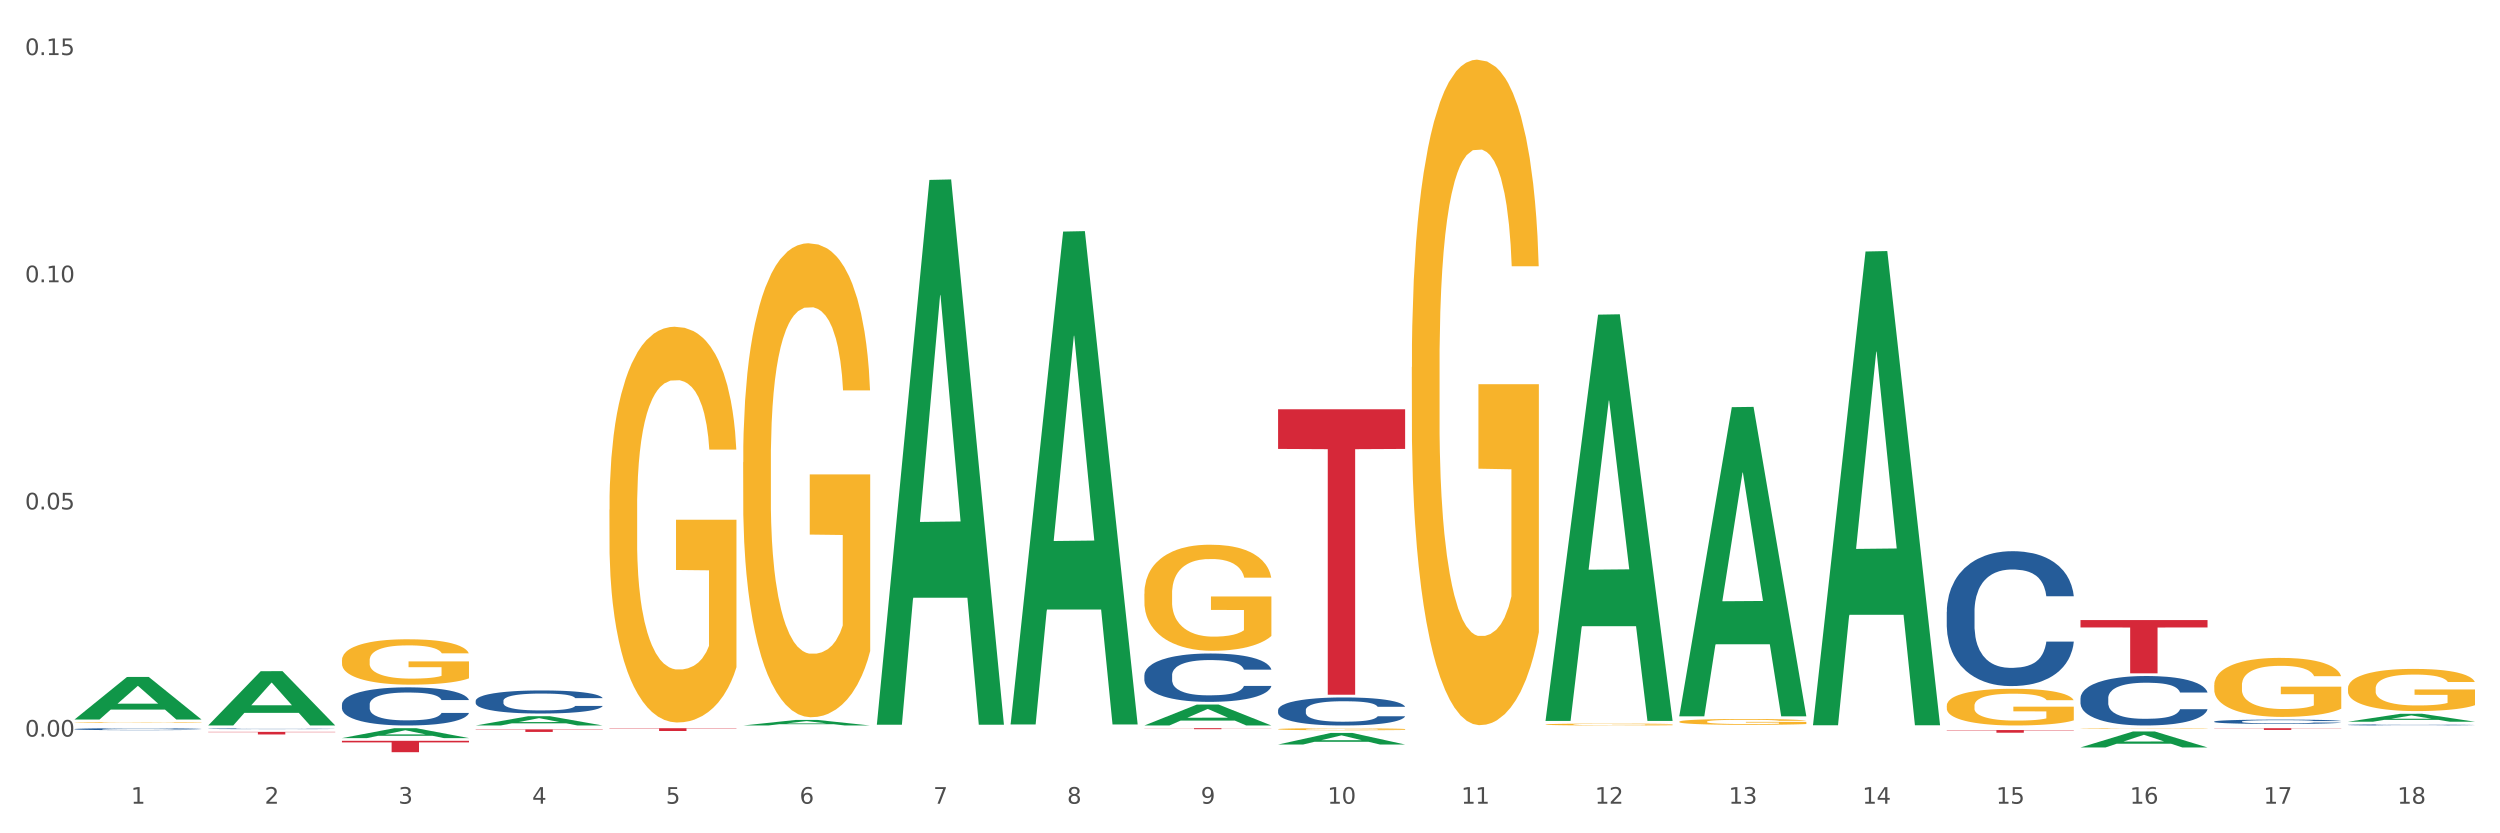 <?xml version="1.0" encoding="utf-8" standalone="no"?>
<!DOCTYPE svg PUBLIC "-//W3C//DTD SVG 1.1//EN"
  "http://www.w3.org/Graphics/SVG/1.1/DTD/svg11.dtd">
<svg xmlns:xlink="http://www.w3.org/1999/xlink" width="1080pt" height="360pt" viewBox="0 0 1080 360" xmlns="http://www.w3.org/2000/svg" version="1.1">
 <rect x="0" y="0" width="1080" height="360" fill="#333333" stroke="none"/>
 <defs>
  <style type="text/css">*{stroke-linejoin: round; stroke-linecap: butt}</style>
 </defs>
 <g id="figure_1">
  <g id="patch_1">
   <path d="M 0 360 
L 1080 360 
L 1080 0 
L 0 0 
z
" style="fill: #ffffff; stroke: #ffffff; stroke-linejoin: miter"/>
  </g>
  <g id="axes_1">
   <g id="matplotlib.axis_1">
    <g id="xtick_1">
     <g id="text_1">
      <!-- 1 -->
      <g style="fill: #4d4d4d" transform="translate(56.563 347.204) scale(0.096 -0.096)">
       <defs>
        <path id="DejaVuSans-31" d="M 794 531 
L 1825 531 
L 1825 4091 
L 703 3866 
L 703 4441 
L 1819 4666 
L 2450 4666 
L 2450 531 
L 3481 531 
L 3481 0 
L 794 0 
L 794 531 
z
" transform="scale(0.016)"/>
       </defs>
       <use xlink:href="#DejaVuSans-31"/>
      </g>
     </g>
    </g>
    <g id="xtick_2">
     <g id="text_2">
      <!-- 2 -->
      <g style="fill: #4d4d4d" transform="translate(114.336 347.204) scale(0.096 -0.096)">
       <defs>
        <path id="DejaVuSans-32" d="M 1228 531 
L 3431 531 
L 3431 0 
L 469 0 
L 469 531 
Q 828 903 1448 1529 
Q 2069 2156 2228 2338 
Q 2531 2678 2651 2914 
Q 2772 3150 2772 3378 
Q 2772 3750 2511 3984 
Q 2250 4219 1831 4219 
Q 1534 4219 1204 4116 
Q 875 4013 500 3803 
L 500 4441 
Q 881 4594 1212 4672 
Q 1544 4750 1819 4750 
Q 2544 4750 2975 4387 
Q 3406 4025 3406 3419 
Q 3406 3131 3298 2873 
Q 3191 2616 2906 2266 
Q 2828 2175 2409 1742 
Q 1991 1309 1228 531 
z
" transform="scale(0.016)"/>
       </defs>
       <use xlink:href="#DejaVuSans-32"/>
      </g>
     </g>
    </g>
    <g id="xtick_3">
     <g id="text_3">
      <!-- 3 -->
      <g style="fill: #4d4d4d" transform="translate(172.109 347.204) scale(0.096 -0.096)">
       <defs>
        <path id="DejaVuSans-33" d="M 2597 2516 
Q 3050 2419 3304 2112 
Q 3559 1806 3559 1356 
Q 3559 666 3084 287 
Q 2609 -91 1734 -91 
Q 1441 -91 1130 -33 
Q 819 25 488 141 
L 488 750 
Q 750 597 1062 519 
Q 1375 441 1716 441 
Q 2309 441 2620 675 
Q 2931 909 2931 1356 
Q 2931 1769 2642 2001 
Q 2353 2234 1838 2234 
L 1294 2234 
L 1294 2753 
L 1863 2753 
Q 2328 2753 2575 2939 
Q 2822 3125 2822 3475 
Q 2822 3834 2567 4026 
Q 2313 4219 1838 4219 
Q 1578 4219 1281 4162 
Q 984 4106 628 3988 
L 628 4550 
Q 988 4650 1302 4700 
Q 1616 4750 1894 4750 
Q 2613 4750 3031 4423 
Q 3450 4097 3450 3541 
Q 3450 3153 3228 2886 
Q 3006 2619 2597 2516 
z
" transform="scale(0.016)"/>
       </defs>
       <use xlink:href="#DejaVuSans-33"/>
      </g>
     </g>
    </g>
    <g id="xtick_4">
     <g id="text_4">
      <!-- 4 -->
      <g style="fill: #4d4d4d" transform="translate(229.882 347.204) scale(0.096 -0.096)">
       <defs>
        <path id="DejaVuSans-34" d="M 2419 4116 
L 825 1625 
L 2419 1625 
L 2419 4116 
z
M 2253 4666 
L 3047 4666 
L 3047 1625 
L 3713 1625 
L 3713 1100 
L 3047 1100 
L 3047 0 
L 2419 0 
L 2419 1100 
L 313 1100 
L 313 1709 
L 2253 4666 
z
" transform="scale(0.016)"/>
       </defs>
       <use xlink:href="#DejaVuSans-34"/>
      </g>
     </g>
    </g>
    <g id="xtick_5">
     <g id="text_5">
      <!-- 5 -->
      <g style="fill: #4d4d4d" transform="translate(287.655 347.204) scale(0.096 -0.096)">
       <defs>
        <path id="DejaVuSans-35" d="M 691 4666 
L 3169 4666 
L 3169 4134 
L 1269 4134 
L 1269 2991 
Q 1406 3038 1543 3061 
Q 1681 3084 1819 3084 
Q 2600 3084 3056 2656 
Q 3513 2228 3513 1497 
Q 3513 744 3044 326 
Q 2575 -91 1722 -91 
Q 1428 -91 1123 -41 
Q 819 9 494 109 
L 494 744 
Q 775 591 1075 516 
Q 1375 441 1709 441 
Q 2250 441 2565 725 
Q 2881 1009 2881 1497 
Q 2881 1984 2565 2268 
Q 2250 2553 1709 2553 
Q 1456 2553 1204 2497 
Q 953 2441 691 2322 
L 691 4666 
z
" transform="scale(0.016)"/>
       </defs>
       <use xlink:href="#DejaVuSans-35"/>
      </g>
     </g>
    </g>
    <g id="xtick_6">
     <g id="text_6">
      <!-- 6 -->
      <g style="fill: #4d4d4d" transform="translate(345.428 347.204) scale(0.096 -0.096)">
       <defs>
        <path id="DejaVuSans-36" d="M 2113 2584 
Q 1688 2584 1439 2293 
Q 1191 2003 1191 1497 
Q 1191 994 1439 701 
Q 1688 409 2113 409 
Q 2538 409 2786 701 
Q 3034 994 3034 1497 
Q 3034 2003 2786 2293 
Q 2538 2584 2113 2584 
z
M 3366 4563 
L 3366 3988 
Q 3128 4100 2886 4159 
Q 2644 4219 2406 4219 
Q 1781 4219 1451 3797 
Q 1122 3375 1075 2522 
Q 1259 2794 1537 2939 
Q 1816 3084 2150 3084 
Q 2853 3084 3261 2657 
Q 3669 2231 3669 1497 
Q 3669 778 3244 343 
Q 2819 -91 2113 -91 
Q 1303 -91 875 529 
Q 447 1150 447 2328 
Q 447 3434 972 4092 
Q 1497 4750 2381 4750 
Q 2619 4750 2861 4703 
Q 3103 4656 3366 4563 
z
" transform="scale(0.016)"/>
       </defs>
       <use xlink:href="#DejaVuSans-36"/>
      </g>
     </g>
    </g>
    <g id="xtick_7">
     <g id="text_7">
      <!-- 7 -->
      <g style="fill: #4d4d4d" transform="translate(403.201 347.204) scale(0.096 -0.096)">
       <defs>
        <path id="DejaVuSans-37" d="M 525 4666 
L 3525 4666 
L 3525 4397 
L 1831 0 
L 1172 0 
L 2766 4134 
L 525 4134 
L 525 4666 
z
" transform="scale(0.016)"/>
       </defs>
       <use xlink:href="#DejaVuSans-37"/>
      </g>
     </g>
    </g>
    <g id="xtick_8">
     <g id="text_8">
      <!-- 8 -->
      <g style="fill: #4d4d4d" transform="translate(460.974 347.204) scale(0.096 -0.096)">
       <defs>
        <path id="DejaVuSans-38" d="M 2034 2216 
Q 1584 2216 1326 1975 
Q 1069 1734 1069 1313 
Q 1069 891 1326 650 
Q 1584 409 2034 409 
Q 2484 409 2743 651 
Q 3003 894 3003 1313 
Q 3003 1734 2745 1975 
Q 2488 2216 2034 2216 
z
M 1403 2484 
Q 997 2584 770 2862 
Q 544 3141 544 3541 
Q 544 4100 942 4425 
Q 1341 4750 2034 4750 
Q 2731 4750 3128 4425 
Q 3525 4100 3525 3541 
Q 3525 3141 3298 2862 
Q 3072 2584 2669 2484 
Q 3125 2378 3379 2068 
Q 3634 1759 3634 1313 
Q 3634 634 3220 271 
Q 2806 -91 2034 -91 
Q 1263 -91 848 271 
Q 434 634 434 1313 
Q 434 1759 690 2068 
Q 947 2378 1403 2484 
z
M 1172 3481 
Q 1172 3119 1398 2916 
Q 1625 2713 2034 2713 
Q 2441 2713 2670 2916 
Q 2900 3119 2900 3481 
Q 2900 3844 2670 4047 
Q 2441 4250 2034 4250 
Q 1625 4250 1398 4047 
Q 1172 3844 1172 3481 
z
" transform="scale(0.016)"/>
       </defs>
       <use xlink:href="#DejaVuSans-38"/>
      </g>
     </g>
    </g>
    <g id="xtick_9">
     <g id="text_9">
      <!-- 9 -->
      <g style="fill: #4d4d4d" transform="translate(518.747 347.204) scale(0.096 -0.096)">
       <defs>
        <path id="DejaVuSans-39" d="M 703 97 
L 703 672 
Q 941 559 1184 500 
Q 1428 441 1663 441 
Q 2288 441 2617 861 
Q 2947 1281 2994 2138 
Q 2813 1869 2534 1725 
Q 2256 1581 1919 1581 
Q 1219 1581 811 2004 
Q 403 2428 403 3163 
Q 403 3881 828 4315 
Q 1253 4750 1959 4750 
Q 2769 4750 3195 4129 
Q 3622 3509 3622 2328 
Q 3622 1225 3098 567 
Q 2575 -91 1691 -91 
Q 1453 -91 1209 -44 
Q 966 3 703 97 
z
M 1959 2075 
Q 2384 2075 2632 2365 
Q 2881 2656 2881 3163 
Q 2881 3666 2632 3958 
Q 2384 4250 1959 4250 
Q 1534 4250 1286 3958 
Q 1038 3666 1038 3163 
Q 1038 2656 1286 2365 
Q 1534 2075 1959 2075 
z
" transform="scale(0.016)"/>
       </defs>
       <use xlink:href="#DejaVuSans-39"/>
      </g>
     </g>
    </g>
    <g id="xtick_10">
     <g id="text_10">
      <!-- 10 -->
      <g style="fill: #4d4d4d" transform="translate(573.466 347.204) scale(0.096 -0.096)">
       <defs>
        <path id="DejaVuSans-30" d="M 2034 4250 
Q 1547 4250 1301 3770 
Q 1056 3291 1056 2328 
Q 1056 1369 1301 889 
Q 1547 409 2034 409 
Q 2525 409 2770 889 
Q 3016 1369 3016 2328 
Q 3016 3291 2770 3770 
Q 2525 4250 2034 4250 
z
M 2034 4750 
Q 2819 4750 3233 4129 
Q 3647 3509 3647 2328 
Q 3647 1150 3233 529 
Q 2819 -91 2034 -91 
Q 1250 -91 836 529 
Q 422 1150 422 2328 
Q 422 3509 836 4129 
Q 1250 4750 2034 4750 
z
" transform="scale(0.016)"/>
       </defs>
       <use xlink:href="#DejaVuSans-31"/>
       <use xlink:href="#DejaVuSans-30" transform="translate(63.623 0)"/>
      </g>
     </g>
    </g>
    <g id="xtick_11">
     <g id="text_11">
      <!-- 11 -->
      <g style="fill: #4d4d4d" transform="translate(631.239 347.204) scale(0.096 -0.096)">
       <use xlink:href="#DejaVuSans-31"/>
       <use xlink:href="#DejaVuSans-31" transform="translate(63.623 0)"/>
      </g>
     </g>
    </g>
    <g id="xtick_12">
     <g id="text_12">
      <!-- 12 -->
      <g style="fill: #4d4d4d" transform="translate(689.012 347.204) scale(0.096 -0.096)">
       <use xlink:href="#DejaVuSans-31"/>
       <use xlink:href="#DejaVuSans-32" transform="translate(63.623 0)"/>
      </g>
     </g>
    </g>
    <g id="xtick_13">
     <g id="text_13">
      <!-- 13 -->
      <g style="fill: #4d4d4d" transform="translate(746.785 347.204) scale(0.096 -0.096)">
       <use xlink:href="#DejaVuSans-31"/>
       <use xlink:href="#DejaVuSans-33" transform="translate(63.623 0)"/>
      </g>
     </g>
    </g>
    <g id="xtick_14">
     <g id="text_14">
      <!-- 14 -->
      <g style="fill: #4d4d4d" transform="translate(804.558 347.204) scale(0.096 -0.096)">
       <use xlink:href="#DejaVuSans-31"/>
       <use xlink:href="#DejaVuSans-34" transform="translate(63.623 0)"/>
      </g>
     </g>
    </g>
    <g id="xtick_15">
     <g id="text_15">
      <!-- 15 -->
      <g style="fill: #4d4d4d" transform="translate(862.331 347.204) scale(0.096 -0.096)">
       <use xlink:href="#DejaVuSans-31"/>
       <use xlink:href="#DejaVuSans-35" transform="translate(63.623 0)"/>
      </g>
     </g>
    </g>
    <g id="xtick_16">
     <g id="text_16">
      <!-- 16 -->
      <g style="fill: #4d4d4d" transform="translate(920.104 347.204) scale(0.096 -0.096)">
       <use xlink:href="#DejaVuSans-31"/>
       <use xlink:href="#DejaVuSans-36" transform="translate(63.623 0)"/>
      </g>
     </g>
    </g>
    <g id="xtick_17">
     <g id="text_17">
      <!-- 17 -->
      <g style="fill: #4d4d4d" transform="translate(977.877 347.204) scale(0.096 -0.096)">
       <use xlink:href="#DejaVuSans-31"/>
       <use xlink:href="#DejaVuSans-37" transform="translate(63.623 0)"/>
      </g>
     </g>
    </g>
    <g id="xtick_18">
     <g id="text_18">
      <!-- 18 -->
      <g style="fill: #4d4d4d" transform="translate(1035.65 347.204) scale(0.096 -0.096)">
       <use xlink:href="#DejaVuSans-31"/>
       <use xlink:href="#DejaVuSans-38" transform="translate(63.623 0)"/>
      </g>
     </g>
    </g>
    <g id="xtick_19"/>
    <g id="xtick_20"/>
    <g id="xtick_21"/>
    <g id="xtick_22"/>
    <g id="xtick_23"/>
    <g id="xtick_24"/>
    <g id="xtick_25"/>
    <g id="xtick_26"/>
    <g id="xtick_27"/>
    <g id="xtick_28"/>
    <g id="xtick_29"/>
    <g id="xtick_30"/>
    <g id="xtick_31"/>
    <g id="xtick_32"/>
    <g id="xtick_33"/>
    <g id="xtick_34"/>
    <g id="xtick_35"/>
   </g>
   <g id="matplotlib.axis_2">
    <g id="ytick_1">
     <g id="text_19">
      <!-- 0.00 -->
      <g style="fill: #4d4d4d" transform="translate(10.8 318.217) scale(0.096 -0.096)">
       <defs>
        <path id="DejaVuSans-2e" d="M 684 794 
L 1344 794 
L 1344 0 
L 684 0 
L 684 794 
z
" transform="scale(0.016)"/>
       </defs>
       <use xlink:href="#DejaVuSans-30"/>
       <use xlink:href="#DejaVuSans-2e" transform="translate(63.623 0)"/>
       <use xlink:href="#DejaVuSans-30" transform="translate(95.41 0)"/>
       <use xlink:href="#DejaVuSans-30" transform="translate(159.033 0)"/>
      </g>
     </g>
    </g>
    <g id="ytick_2">
     <g id="text_20">
      <!-- 0.05 -->
      <g style="fill: #4d4d4d" transform="translate(10.8 220.076) scale(0.096 -0.096)">
       <use xlink:href="#DejaVuSans-30"/>
       <use xlink:href="#DejaVuSans-2e" transform="translate(63.623 0)"/>
       <use xlink:href="#DejaVuSans-30" transform="translate(95.41 0)"/>
       <use xlink:href="#DejaVuSans-35" transform="translate(159.033 0)"/>
      </g>
     </g>
    </g>
    <g id="ytick_3">
     <g id="text_21">
      <!-- 0.10 -->
      <g style="fill: #4d4d4d" transform="translate(10.8 121.935) scale(0.096 -0.096)">
       <use xlink:href="#DejaVuSans-30"/>
       <use xlink:href="#DejaVuSans-2e" transform="translate(63.623 0)"/>
       <use xlink:href="#DejaVuSans-31" transform="translate(95.41 0)"/>
       <use xlink:href="#DejaVuSans-30" transform="translate(159.033 0)"/>
      </g>
     </g>
    </g>
    <g id="ytick_4">
     <g id="text_22">
      <!-- 0.15 -->
      <g style="fill: #4d4d4d" transform="translate(10.8 23.794) scale(0.096 -0.096)">
       <use xlink:href="#DejaVuSans-30"/>
       <use xlink:href="#DejaVuSans-2e" transform="translate(63.623 0)"/>
       <use xlink:href="#DejaVuSans-31" transform="translate(95.41 0)"/>
       <use xlink:href="#DejaVuSans-35" transform="translate(159.033 0)"/>
      </g>
     </g>
    </g>
    <g id="ytick_5"/>
    <g id="ytick_6"/>
    <g id="ytick_7"/>
   </g>
   <g id="PolyCollection_1">
    <path d="M 32.175 310.81 
L 32.232 310.793 
L 54.864 292.45 
L 64.257 292.433 
L 87.059 310.845 
L 76.196 310.845 
L 71.273 306.557 
L 47.905 306.557 
L 47.735 306.626 
L 42.982 310.845 
L 32.175 310.845 
L 32.175 310.81 
L 50.847 303.999 
L 68.331 303.981 
L 59.674 296.357 
L 59.561 296.323 
L 59.447 296.375 
L 50.79 303.981 
L 50.847 303.999 
L 32.175 310.81 
z
" clip-path="url(#p8bce701522)" style="fill: #109648"/>
    <path d="M 89.948 313.37 
L 90.005 313.348 
L 112.637 289.954 
L 122.03 289.932 
L 144.832 313.414 
L 133.969 313.414 
L 129.046 307.946 
L 105.678 307.946 
L 105.508 308.034 
L 100.755 313.414 
L 89.948 313.414 
L 89.948 313.37 
L 108.62 304.683 
L 126.104 304.661 
L 117.447 294.937 
L 117.334 294.893 
L 117.22 294.959 
L 108.563 304.661 
L 108.62 304.683 
L 89.948 313.37 
z
" clip-path="url(#p8bce701522)" style="fill: #109648"/>
    <path d="M 147.721 318.856 
L 147.778 318.852 
L 170.41 314.574 
L 179.803 314.57 
L 202.605 318.864 
L 191.742 318.864 
L 186.819 317.864 
L 163.451 317.864 
L 163.281 317.88 
L 158.528 318.864 
L 147.721 318.864 
L 147.721 318.856 
L 166.393 317.267 
L 183.877 317.263 
L 175.22 315.485 
L 175.107 315.477 
L 174.993 315.489 
L 166.336 317.263 
L 166.393 317.267 
L 147.721 318.856 
z
" clip-path="url(#p8bce701522)" style="fill: #109648"/>
    <path d="M 205.494 313.407 
L 205.551 313.403 
L 228.183 309.404 
L 237.576 309.4 
L 260.378 313.414 
L 249.515 313.414 
L 244.592 312.48 
L 221.224 312.48 
L 221.054 312.495 
L 216.301 313.414 
L 205.494 313.414 
L 205.494 313.407 
L 224.166 311.922 
L 241.65 311.918 
L 232.993 310.256 
L 232.88 310.248 
L 232.766 310.259 
L 224.109 311.918 
L 224.166 311.922 
L 205.494 313.407 
z
" clip-path="url(#p8bce701522)" style="fill: #109648"/>
    <path d="M 321.04 313.41 
L 321.096 313.408 
L 343.729 311.013 
L 353.122 311.011 
L 375.924 313.414 
L 365.061 313.414 
L 360.138 312.855 
L 336.77 312.855 
L 336.6 312.864 
L 331.847 313.414 
L 321.04 313.414 
L 321.04 313.41 
L 339.712 312.521 
L 357.196 312.518 
L 348.539 311.523 
L 348.425 311.518 
L 348.312 311.525 
L 339.655 312.518 
L 339.712 312.521 
L 321.04 313.41 
z
" clip-path="url(#p8bce701522)" style="fill: #109648"/>
    <path d="M 378.813 312.63 
L 378.869 312.409 
L 401.502 77.73 
L 410.895 77.509 
L 433.697 313.072 
L 422.834 313.072 
L 417.911 258.218 
L 394.543 258.218 
L 394.373 259.103 
L 389.62 313.072 
L 378.813 313.072 
L 378.813 312.63 
L 397.485 225.482 
L 414.969 225.261 
L 406.312 127.718 
L 406.198 127.276 
L 406.085 127.939 
L 397.428 225.261 
L 397.485 225.482 
L 378.813 312.63 
z
" clip-path="url(#p8bce701522)" style="fill: #109648"/>
    <path d="M 436.586 312.562 
L 436.642 312.362 
L 459.275 100.04 
L 468.668 99.84 
L 491.47 312.962 
L 480.606 312.962 
L 475.684 263.333 
L 452.316 263.333 
L 452.146 264.134 
L 447.393 312.962 
L 436.586 312.962 
L 436.586 312.562 
L 455.258 233.716 
L 472.742 233.516 
L 464.085 145.266 
L 463.971 144.865 
L 463.858 145.466 
L 455.201 233.516 
L 455.258 233.716 
L 436.586 312.562 
z
" clip-path="url(#p8bce701522)" style="fill: #109648"/>
    <path d="M 494.359 313.397 
L 494.415 313.389 
L 517.048 304.374 
L 526.441 304.365 
L 549.243 313.414 
L 538.379 313.414 
L 533.457 311.307 
L 510.089 311.307 
L 509.919 311.341 
L 505.166 313.414 
L 494.359 313.414 
L 494.359 313.397 
L 513.031 310.05 
L 530.515 310.041 
L 521.858 306.294 
L 521.744 306.277 
L 521.631 306.303 
L 512.974 310.041 
L 513.031 310.05 
L 494.359 313.397 
z
" clip-path="url(#p8bce701522)" style="fill: #109648"/>
    <path d="M 552.132 321.627 
L 552.188 321.622 
L 574.821 316.632 
L 584.214 316.628 
L 607.016 321.636 
L 596.152 321.636 
L 591.23 320.47 
L 567.862 320.47 
L 567.692 320.489 
L 562.939 321.636 
L 552.132 321.636 
L 552.132 321.627 
L 570.804 319.774 
L 588.288 319.769 
L 579.631 317.695 
L 579.517 317.686 
L 579.404 317.7 
L 570.747 319.769 
L 570.804 319.774 
L 552.132 321.627 
z
" clip-path="url(#p8bce701522)" style="fill: #109648"/>
    <path d="M 89.948 316.157 
L 144.832 316.157 
L 144.832 316.315 
L 123.243 316.316 
L 123.243 317.294 
L 111.407 317.294 
L 111.407 316.316 
L 89.948 316.315 
L 89.948 316.158 
L 89.948 316.157 
z
" clip-path="url(#p8bce701522)" style="fill: #d62839"/>
    <path d="M 147.721 320.019 
L 202.605 320.019 
L 202.605 320.704 
L 181.016 320.709 
L 181.016 324.95 
L 169.18 324.95 
L 169.18 320.709 
L 147.721 320.704 
L 147.721 320.024 
L 147.721 320.019 
z
" clip-path="url(#p8bce701522)" style="fill: #d62839"/>
    <path d="M 205.494 315.067 
L 260.378 315.067 
L 260.378 315.222 
L 238.789 315.223 
L 238.789 316.187 
L 226.953 316.187 
L 226.953 315.223 
L 205.494 315.222 
L 205.494 315.068 
L 205.494 315.067 
z
" clip-path="url(#p8bce701522)" style="fill: #d62839"/>
    <path d="M 494.359 314.57 
L 549.243 314.57 
L 549.243 314.631 
L 527.654 314.631 
L 527.654 315.009 
L 515.818 315.009 
L 515.818 314.631 
L 494.359 314.631 
L 494.359 314.57 
L 494.359 314.57 
z
" clip-path="url(#p8bce701522)" style="fill: #d62839"/>
    <path d="M 263.267 314.57 
L 318.151 314.57 
L 318.151 314.738 
L 296.562 314.739 
L 296.562 315.782 
L 284.726 315.782 
L 284.726 314.739 
L 263.267 314.738 
L 263.267 314.571 
L 263.267 314.57 
z
" clip-path="url(#p8bce701522)" style="fill: #d62839"/>
    <path d="M 552.132 176.792 
L 607.016 176.792 
L 607.016 193.933 
L 585.427 194.049 
L 585.427 300.136 
L 573.591 300.136 
L 573.591 194.049 
L 552.132 193.933 
L 552.132 176.908 
L 552.132 176.792 
z
" clip-path="url(#p8bce701522)" style="fill: #d62839"/>
    <path d="M 840.997 315.385 
L 895.881 315.385 
L 895.881 315.545 
L 874.291 315.546 
L 874.291 316.533 
L 862.456 316.533 
L 862.456 315.546 
L 840.997 315.545 
L 840.997 315.386 
L 840.997 315.385 
z
" clip-path="url(#p8bce701522)" style="fill: #d62839"/>
    <path d="M 956.543 314.57 
L 1011.427 314.57 
L 1011.427 314.677 
L 989.837 314.678 
L 989.837 315.342 
L 978.002 315.342 
L 978.002 314.678 
L 956.543 314.677 
L 956.543 314.57 
L 956.543 314.57 
z
" clip-path="url(#p8bce701522)" style="fill: #d62839"/>
    <path d="M 667.678 311.102 
L 667.734 310.937 
L 690.367 135.929 
L 699.76 135.764 
L 722.562 311.432 
L 711.698 311.432 
L 706.776 270.525 
L 683.408 270.525 
L 683.238 271.185 
L 678.485 311.432 
L 667.678 311.432 
L 667.678 311.102 
L 686.35 246.113 
L 703.834 245.948 
L 695.177 173.207 
L 695.063 172.877 
L 694.95 173.372 
L 686.293 245.948 
L 686.35 246.113 
L 667.678 311.102 
z
" clip-path="url(#p8bce701522)" style="fill: #109648"/>
    <path d="M 898.77 267.862 
L 953.654 267.862 
L 953.654 271.061 
L 932.064 271.083 
L 932.064 290.88 
L 920.229 290.88 
L 920.229 271.083 
L 898.77 271.061 
L 898.77 267.884 
L 898.77 267.862 
z
" clip-path="url(#p8bce701522)" style="fill: #d62839"/>
    <path d="M 32.175 312.149 
L 32.24 312.149 
L 32.24 312.138 
L 32.369 312.129 
L 33.017 312.107 
L 33.989 312.088 
L 34.702 312.079 
L 35.415 312.071 
L 36.257 312.063 
L 37.294 312.055 
L 39.173 312.043 
L 40.34 312.036 
L 41.765 312.03 
L 44.357 312.02 
L 46.236 312.015 
L 48.18 312.011 
L 51.355 312.005 
L 53.429 312.003 
L 55.632 312.001 
L 58.289 312 
L 60.298 312 
L 64.704 312.001 
L 68.462 312.003 
L 70.277 312.005 
L 72.609 312.009 
L 73.84 312.011 
L 75.849 312.016 
L 77.923 312.022 
L 79.348 312.028 
L 81.487 312.038 
L 83.107 312.048 
L 84.597 312.06 
L 85.375 312.068 
L 85.958 312.076 
L 86.476 312.086 
L 86.995 312.1 
L 75.331 312.1 
L 74.877 312.09 
L 74.164 312.08 
L 73.128 312.071 
L 72.22 312.065 
L 70.665 312.057 
L 69.24 312.053 
L 67.749 312.049 
L 65.935 312.046 
L 64.509 312.045 
L 62.501 312.043 
L 58.548 312.044 
L 55.891 312.046 
L 54.077 312.049 
L 52.911 312.052 
L 51.874 312.055 
L 50.707 312.059 
L 49.347 312.065 
L 48.375 312.071 
L 47.403 312.078 
L 46.625 312.085 
L 45.912 312.093 
L 45.329 312.102 
L 44.876 312.111 
L 44.487 312.122 
L 44.163 312.141 
L 44.163 312.181 
L 44.292 312.19 
L 44.616 312.202 
L 45.005 312.211 
L 45.653 312.222 
L 46.236 312.23 
L 47.338 312.24 
L 48.569 312.249 
L 49.541 312.255 
L 50.513 312.259 
L 52.198 312.266 
L 54.077 312.271 
L 55.697 312.274 
L 57.9 312.277 
L 59.39 312.278 
L 60.686 312.279 
L 63.861 312.279 
L 66.129 312.278 
L 68.657 312.276 
L 70.601 312.273 
L 72.22 312.27 
L 74.035 312.265 
L 75.201 312.26 
L 75.201 312.198 
L 60.946 312.198 
L 60.946 312.157 
L 87.059 312.157 
L 87.059 312.277 
L 85.958 312.283 
L 84.727 312.289 
L 83.431 312.294 
L 81.487 312.3 
L 79.154 312.306 
L 77.08 312.31 
L 74.877 312.314 
L 72.285 312.317 
L 68.916 312.32 
L 66.842 312.321 
L 64.25 312.322 
L 61.205 312.322 
L 58.548 312.322 
L 55.956 312.32 
L 53.235 312.318 
L 50.578 312.314 
L 48.569 312.31 
L 46.56 312.305 
L 44.422 312.299 
L 42.737 312.293 
L 41.441 312.288 
L 40.016 312.281 
L 38.46 312.272 
L 37.294 312.264 
L 36.257 312.256 
L 35.156 312.245 
L 34.378 312.236 
L 33.601 312.225 
L 33.147 312.216 
L 32.629 312.203 
L 32.24 312.184 
L 32.175 312.149 
z
" clip-path="url(#p8bce701522)" style="fill: #f7b32b"/>
    <path d="M 898.77 322.892 
L 898.826 322.885 
L 921.459 315.993 
L 930.852 315.986 
L 953.654 322.905 
L 942.79 322.905 
L 937.868 321.294 
L 914.499 321.294 
L 914.33 321.32 
L 909.577 322.905 
L 898.77 322.905 
L 898.77 322.892 
L 917.442 320.332 
L 934.925 320.326 
L 926.268 317.461 
L 926.155 317.448 
L 926.042 317.467 
L 917.385 320.326 
L 917.442 320.332 
L 898.77 322.892 
z
" clip-path="url(#p8bce701522)" style="fill: #109648"/>
    <path d="M 1014.316 311.779 
L 1014.372 311.776 
L 1037.005 308.349 
L 1046.398 308.346 
L 1069.2 311.786 
L 1058.336 311.786 
L 1053.414 310.985 
L 1030.045 310.985 
L 1029.876 310.998 
L 1025.123 311.786 
L 1014.316 311.786 
L 1014.316 311.779 
L 1032.988 310.507 
L 1050.471 310.503 
L 1041.814 309.079 
L 1041.701 309.072 
L 1041.588 309.082 
L 1032.931 310.503 
L 1032.988 310.507 
L 1014.316 311.779 
z
" clip-path="url(#p8bce701522)" style="fill: #109648"/>
    <path d="M 725.451 309.196 
L 725.507 309.071 
L 748.14 175.895 
L 757.533 175.769 
L 780.335 309.447 
L 769.471 309.447 
L 764.549 278.319 
L 741.181 278.319 
L 741.011 278.821 
L 736.258 309.447 
L 725.451 309.447 
L 725.451 309.196 
L 744.123 259.742 
L 761.607 259.616 
L 752.95 204.262 
L 752.836 204.011 
L 752.723 204.388 
L 744.066 259.616 
L 744.123 259.742 
L 725.451 309.196 
z
" clip-path="url(#p8bce701522)" style="fill: #109648"/>
    <path d="M 783.224 312.918 
L 783.28 312.726 
L 805.913 108.646 
L 815.306 108.454 
L 838.108 313.303 
L 827.244 313.303 
L 822.322 265.601 
L 798.953 265.601 
L 798.784 266.371 
L 794.031 313.303 
L 783.224 313.303 
L 783.224 312.918 
L 801.896 237.134 
L 819.38 236.941 
L 810.722 152.117 
L 810.609 151.732 
L 810.496 152.309 
L 801.839 236.941 
L 801.896 237.134 
L 783.224 312.918 
z
" clip-path="url(#p8bce701522)" style="fill: #109648"/>
    <path d="M 840.997 304.88 
L 841.062 304.866 
L 841.062 304.344 
L 841.191 303.895 
L 841.839 302.809 
L 842.811 301.91 
L 843.524 301.432 
L 844.237 301.041 
L 845.079 300.65 
L 846.116 300.244 
L 847.995 299.65 
L 849.161 299.346 
L 850.587 299.027 
L 853.179 298.563 
L 855.058 298.302 
L 857.002 298.085 
L 860.177 297.824 
L 862.251 297.708 
L 864.454 297.621 
L 867.111 297.564 
L 869.119 297.549 
L 873.526 297.592 
L 877.284 297.723 
L 879.098 297.824 
L 881.431 297.998 
L 882.662 298.114 
L 884.671 298.346 
L 886.744 298.65 
L 888.17 298.911 
L 890.308 299.404 
L 891.928 299.896 
L 893.419 300.505 
L 894.196 300.925 
L 894.779 301.316 
L 895.298 301.765 
L 895.816 302.475 
L 884.153 302.475 
L 883.699 301.968 
L 882.986 301.49 
L 881.949 301.026 
L 881.042 300.737 
L 879.487 300.374 
L 878.061 300.143 
L 876.571 299.969 
L 874.757 299.824 
L 873.331 299.751 
L 871.322 299.693 
L 867.37 299.708 
L 864.713 299.824 
L 862.899 299.969 
L 861.732 300.099 
L 860.695 300.244 
L 859.529 300.447 
L 858.168 300.751 
L 857.196 301.026 
L 856.224 301.374 
L 855.447 301.722 
L 854.734 302.128 
L 854.151 302.562 
L 853.697 303.011 
L 853.308 303.562 
L 852.984 304.475 
L 852.984 306.46 
L 853.114 306.909 
L 853.438 307.503 
L 853.827 307.952 
L 854.475 308.488 
L 855.058 308.85 
L 856.16 309.372 
L 857.391 309.807 
L 858.363 310.082 
L 859.335 310.314 
L 861.019 310.633 
L 862.899 310.893 
L 864.519 311.053 
L 866.722 311.198 
L 868.212 311.256 
L 869.508 311.285 
L 872.683 311.285 
L 874.951 311.241 
L 877.478 311.14 
L 879.422 311.009 
L 881.042 310.85 
L 882.857 310.589 
L 884.023 310.343 
L 884.023 307.315 
L 869.767 307.3 
L 869.767 305.286 
L 895.881 305.286 
L 895.881 311.198 
L 894.779 311.502 
L 893.548 311.777 
L 892.252 312.023 
L 890.308 312.328 
L 887.976 312.618 
L 885.902 312.82 
L 883.699 312.994 
L 881.107 313.154 
L 877.737 313.298 
L 875.664 313.356 
L 873.072 313.4 
L 870.026 313.414 
L 867.37 313.385 
L 864.778 313.313 
L 862.056 313.183 
L 859.4 312.994 
L 857.391 312.806 
L 855.382 312.574 
L 853.244 312.27 
L 851.559 311.98 
L 850.263 311.719 
L 848.837 311.386 
L 847.282 310.951 
L 846.116 310.56 
L 845.079 310.154 
L 843.977 309.633 
L 843.2 309.184 
L 842.422 308.619 
L 841.969 308.198 
L 841.45 307.546 
L 841.062 306.634 
L 840.997 304.88 
z
" clip-path="url(#p8bce701522)" style="fill: #f7b32b"/>
    <path d="M 1014.316 297.386 
L 1014.38 297.37 
L 1014.38 296.77 
L 1014.51 296.254 
L 1015.158 295.006 
L 1016.13 293.974 
L 1016.843 293.425 
L 1017.556 292.975 
L 1018.398 292.526 
L 1019.435 292.06 
L 1021.314 291.377 
L 1022.48 291.028 
L 1023.906 290.662 
L 1026.498 290.129 
L 1028.377 289.829 
L 1030.321 289.58 
L 1033.496 289.28 
L 1035.57 289.147 
L 1037.773 289.047 
L 1040.429 288.98 
L 1042.438 288.964 
L 1046.845 289.014 
L 1050.603 289.164 
L 1052.417 289.28 
L 1054.75 289.48 
L 1055.981 289.613 
L 1057.99 289.879 
L 1060.063 290.229 
L 1061.489 290.528 
L 1063.627 291.094 
L 1065.247 291.66 
L 1066.738 292.359 
L 1067.515 292.842 
L 1068.098 293.292 
L 1068.617 293.808 
L 1069.135 294.623 
L 1057.471 294.623 
L 1057.018 294.041 
L 1056.305 293.491 
L 1055.268 292.959 
L 1054.361 292.626 
L 1052.806 292.21 
L 1051.38 291.943 
L 1049.89 291.744 
L 1048.076 291.577 
L 1046.65 291.494 
L 1044.641 291.427 
L 1040.689 291.444 
L 1038.032 291.577 
L 1036.218 291.744 
L 1035.051 291.893 
L 1034.014 292.06 
L 1032.848 292.293 
L 1031.487 292.642 
L 1030.515 292.959 
L 1029.543 293.358 
L 1028.766 293.758 
L 1028.053 294.224 
L 1027.47 294.723 
L 1027.016 295.239 
L 1026.627 295.872 
L 1026.303 296.92 
L 1026.303 299.201 
L 1026.433 299.717 
L 1026.757 300.399 
L 1027.146 300.915 
L 1027.794 301.531 
L 1028.377 301.947 
L 1029.479 302.546 
L 1030.71 303.046 
L 1031.682 303.362 
L 1032.654 303.628 
L 1034.338 303.994 
L 1036.218 304.294 
L 1037.838 304.477 
L 1040.041 304.644 
L 1041.531 304.71 
L 1042.827 304.743 
L 1046.002 304.743 
L 1048.27 304.694 
L 1050.797 304.577 
L 1052.741 304.427 
L 1054.361 304.244 
L 1056.176 303.945 
L 1057.342 303.662 
L 1057.342 300.183 
L 1043.086 300.166 
L 1043.086 297.852 
L 1069.2 297.852 
L 1069.2 304.644 
L 1068.098 304.993 
L 1066.867 305.309 
L 1065.571 305.592 
L 1063.627 305.942 
L 1061.295 306.275 
L 1059.221 306.508 
L 1057.018 306.708 
L 1054.426 306.891 
L 1051.056 307.057 
L 1048.983 307.124 
L 1046.391 307.174 
L 1043.345 307.19 
L 1040.689 307.157 
L 1038.097 307.074 
L 1035.375 306.924 
L 1032.718 306.708 
L 1030.71 306.491 
L 1028.701 306.225 
L 1026.563 305.875 
L 1024.878 305.542 
L 1023.582 305.243 
L 1022.156 304.86 
L 1020.601 304.361 
L 1019.435 303.911 
L 1018.398 303.445 
L 1017.296 302.846 
L 1016.519 302.33 
L 1015.741 301.681 
L 1015.288 301.198 
L 1014.769 300.449 
L 1014.38 299.4 
L 1014.316 297.386 
z
" clip-path="url(#p8bce701522)" style="fill: #f7b32b"/>
    <path d="M 956.543 295.99 
L 956.607 295.967 
L 956.607 295.128 
L 956.737 294.406 
L 957.385 292.659 
L 958.357 291.214 
L 959.07 290.446 
L 959.783 289.817 
L 960.625 289.188 
L 961.662 288.535 
L 963.541 287.58 
L 964.707 287.091 
L 966.133 286.579 
L 968.725 285.833 
L 970.604 285.414 
L 972.548 285.064 
L 975.723 284.645 
L 977.797 284.459 
L 980 284.319 
L 982.656 284.226 
L 984.665 284.203 
L 989.072 284.272 
L 992.83 284.482 
L 994.644 284.645 
L 996.977 284.925 
L 998.208 285.111 
L 1000.217 285.484 
L 1002.29 285.973 
L 1003.716 286.392 
L 1005.854 287.184 
L 1007.474 287.976 
L 1008.965 288.955 
L 1009.742 289.63 
L 1010.325 290.259 
L 1010.844 290.981 
L 1011.362 292.123 
L 999.698 292.123 
L 999.245 291.308 
L 998.532 290.539 
L 997.495 289.793 
L 996.588 289.327 
L 995.033 288.745 
L 993.607 288.372 
L 992.117 288.093 
L 990.303 287.86 
L 988.877 287.743 
L 986.868 287.65 
L 982.916 287.674 
L 980.259 287.86 
L 978.445 288.093 
L 977.278 288.302 
L 976.241 288.535 
L 975.075 288.862 
L 973.714 289.351 
L 972.742 289.793 
L 971.77 290.352 
L 970.993 290.912 
L 970.28 291.564 
L 969.697 292.263 
L 969.243 292.985 
L 968.854 293.87 
L 968.53 295.338 
L 968.53 298.529 
L 968.66 299.251 
L 968.984 300.206 
L 969.373 300.928 
L 970.021 301.79 
L 970.604 302.373 
L 971.706 303.211 
L 972.937 303.91 
L 973.909 304.353 
L 974.881 304.726 
L 976.565 305.238 
L 978.445 305.657 
L 980.065 305.914 
L 982.268 306.147 
L 983.758 306.24 
L 985.054 306.286 
L 988.229 306.286 
L 990.497 306.216 
L 993.024 306.053 
L 994.968 305.844 
L 996.588 305.587 
L 998.403 305.168 
L 999.569 304.772 
L 999.569 299.903 
L 985.313 299.88 
L 985.313 296.642 
L 1011.427 296.642 
L 1011.427 306.147 
L 1010.325 306.636 
L 1009.094 307.078 
L 1007.798 307.474 
L 1005.854 307.964 
L 1003.522 308.429 
L 1001.448 308.756 
L 999.245 309.035 
L 996.653 309.291 
L 993.283 309.524 
L 991.21 309.618 
L 988.618 309.687 
L 985.572 309.711 
L 982.916 309.664 
L 980.324 309.548 
L 977.602 309.338 
L 974.945 309.035 
L 972.937 308.732 
L 970.928 308.36 
L 968.79 307.87 
L 967.105 307.404 
L 965.809 306.985 
L 964.383 306.449 
L 962.828 305.751 
L 961.662 305.122 
L 960.625 304.469 
L 959.523 303.631 
L 958.746 302.909 
L 957.968 302 
L 957.515 301.324 
L 956.996 300.276 
L 956.607 298.809 
L 956.543 295.99 
z
" clip-path="url(#p8bce701522)" style="fill: #f7b32b"/>
    <path d="M 898.77 314.69 
L 898.835 314.69 
L 898.835 314.682 
L 898.964 314.674 
L 899.612 314.656 
L 900.584 314.642 
L 901.297 314.634 
L 902.01 314.627 
L 902.852 314.621 
L 903.889 314.614 
L 905.768 314.604 
L 906.934 314.599 
L 908.36 314.594 
L 910.952 314.586 
L 912.831 314.582 
L 914.775 314.578 
L 917.95 314.574 
L 920.024 314.572 
L 922.227 314.571 
L 924.884 314.57 
L 926.892 314.57 
L 931.299 314.57 
L 935.057 314.573 
L 936.871 314.574 
L 939.204 314.577 
L 940.435 314.579 
L 942.444 314.583 
L 944.517 314.588 
L 945.943 314.592 
L 948.081 314.6 
L 949.701 314.608 
L 951.192 314.618 
L 951.969 314.625 
L 952.552 314.632 
L 953.071 314.639 
L 953.589 314.651 
L 941.926 314.651 
L 941.472 314.642 
L 940.759 314.635 
L 939.722 314.627 
L 938.815 314.622 
L 937.26 314.616 
L 935.834 314.612 
L 934.344 314.61 
L 932.53 314.607 
L 931.104 314.606 
L 929.095 314.605 
L 925.143 314.605 
L 922.486 314.607 
L 920.672 314.61 
L 919.505 314.612 
L 918.468 314.614 
L 917.302 314.617 
L 915.941 314.622 
L 914.969 314.627 
L 913.997 314.633 
L 913.22 314.638 
L 912.507 314.645 
L 911.924 314.652 
L 911.47 314.66 
L 911.081 314.669 
L 910.757 314.684 
L 910.757 314.716 
L 910.887 314.724 
L 911.211 314.734 
L 911.6 314.741 
L 912.248 314.75 
L 912.831 314.756 
L 913.933 314.764 
L 915.164 314.772 
L 916.136 314.776 
L 917.108 314.78 
L 918.792 314.785 
L 920.672 314.79 
L 922.292 314.792 
L 924.495 314.795 
L 925.985 314.796 
L 927.281 314.796 
L 930.456 314.796 
L 932.724 314.795 
L 935.251 314.794 
L 937.195 314.791 
L 938.815 314.789 
L 940.63 314.785 
L 941.796 314.78 
L 941.796 314.731 
L 927.54 314.73 
L 927.54 314.697 
L 953.654 314.697 
L 953.654 314.795 
L 952.552 314.8 
L 951.321 314.804 
L 950.025 314.808 
L 948.081 314.813 
L 945.749 314.818 
L 943.675 314.821 
L 941.472 314.824 
L 938.88 314.827 
L 935.51 314.829 
L 933.437 314.83 
L 930.845 314.831 
L 927.799 314.831 
L 925.143 314.831 
L 922.551 314.829 
L 919.829 314.827 
L 917.172 314.824 
L 915.164 314.821 
L 913.155 314.817 
L 911.017 314.812 
L 909.332 314.807 
L 908.036 314.803 
L 906.61 314.798 
L 905.055 314.791 
L 903.889 314.784 
L 902.852 314.777 
L 901.75 314.769 
L 900.973 314.761 
L 900.195 314.752 
L 899.742 314.745 
L 899.223 314.734 
L 898.835 314.719 
L 898.77 314.69 
z
" clip-path="url(#p8bce701522)" style="fill: #f7b32b"/>
    <path d="M 147.721 285.227 
L 147.786 285.209 
L 147.786 284.564 
L 147.915 284.009 
L 148.563 282.665 
L 149.535 281.555 
L 150.248 280.963 
L 150.961 280.48 
L 151.803 279.996 
L 152.84 279.494 
L 154.719 278.76 
L 155.886 278.384 
L 157.311 277.99 
L 159.903 277.417 
L 161.782 277.094 
L 163.726 276.825 
L 166.901 276.503 
L 168.975 276.36 
L 171.178 276.252 
L 173.835 276.181 
L 175.844 276.163 
L 180.25 276.216 
L 184.008 276.378 
L 185.822 276.503 
L 188.155 276.718 
L 189.386 276.861 
L 191.395 277.148 
L 193.469 277.524 
L 194.894 277.846 
L 197.033 278.456 
L 198.653 279.065 
L 200.143 279.817 
L 200.921 280.336 
L 201.504 280.82 
L 202.022 281.375 
L 202.54 282.253 
L 190.877 282.253 
L 190.423 281.626 
L 189.71 281.035 
L 188.674 280.462 
L 187.766 280.104 
L 186.211 279.656 
L 184.786 279.369 
L 183.295 279.154 
L 181.481 278.975 
L 180.055 278.885 
L 178.047 278.814 
L 174.094 278.832 
L 171.437 278.975 
L 169.623 279.154 
L 168.456 279.315 
L 167.42 279.494 
L 166.253 279.745 
L 164.893 280.121 
L 163.921 280.462 
L 162.949 280.892 
L 162.171 281.322 
L 161.458 281.823 
L 160.875 282.361 
L 160.421 282.916 
L 160.033 283.597 
L 159.709 284.725 
L 159.709 287.179 
L 159.838 287.735 
L 160.162 288.469 
L 160.551 289.024 
L 161.199 289.687 
L 161.782 290.135 
L 162.884 290.78 
L 164.115 291.317 
L 165.087 291.658 
L 166.059 291.944 
L 167.744 292.338 
L 169.623 292.661 
L 171.243 292.858 
L 173.446 293.037 
L 174.936 293.109 
L 176.232 293.144 
L 179.407 293.144 
L 181.675 293.091 
L 184.203 292.965 
L 186.146 292.804 
L 187.766 292.607 
L 189.581 292.285 
L 190.747 291.98 
L 190.747 288.236 
L 176.491 288.218 
L 176.491 285.728 
L 202.605 285.728 
L 202.605 293.037 
L 201.504 293.413 
L 200.273 293.754 
L 198.977 294.058 
L 197.033 294.434 
L 194.7 294.792 
L 192.626 295.043 
L 190.423 295.258 
L 187.831 295.455 
L 184.462 295.634 
L 182.388 295.706 
L 179.796 295.76 
L 176.751 295.778 
L 174.094 295.742 
L 171.502 295.652 
L 168.78 295.491 
L 166.124 295.258 
L 164.115 295.025 
L 162.106 294.739 
L 159.968 294.363 
L 158.283 294.004 
L 156.987 293.682 
L 155.562 293.27 
L 154.006 292.732 
L 152.84 292.249 
L 151.803 291.747 
L 150.702 291.102 
L 149.924 290.547 
L 149.147 289.848 
L 148.693 289.329 
L 148.175 288.523 
L 147.786 287.394 
L 147.721 285.227 
z
" clip-path="url(#p8bce701522)" style="fill: #f7b32b"/>
    <path d="M 725.451 311.773 
L 725.516 311.771 
L 725.516 311.687 
L 725.645 311.616 
L 726.293 311.442 
L 727.265 311.299 
L 727.978 311.223 
L 728.691 311.16 
L 729.533 311.098 
L 730.57 311.033 
L 732.449 310.938 
L 733.615 310.89 
L 735.041 310.839 
L 737.633 310.765 
L 739.512 310.723 
L 741.456 310.688 
L 744.631 310.647 
L 746.705 310.628 
L 748.908 310.614 
L 751.565 310.605 
L 753.573 310.603 
L 757.98 310.61 
L 761.738 310.63 
L 763.552 310.647 
L 765.885 310.674 
L 767.116 310.693 
L 769.125 310.73 
L 771.199 310.778 
L 772.624 310.82 
L 774.762 310.899 
L 776.382 310.977 
L 777.873 311.075 
L 778.65 311.142 
L 779.234 311.204 
L 779.752 311.276 
L 780.27 311.389 
L 768.607 311.389 
L 768.153 311.308 
L 767.44 311.232 
L 766.403 311.158 
L 765.496 311.112 
L 763.941 311.054 
L 762.516 311.017 
L 761.025 310.989 
L 759.211 310.966 
L 757.785 310.954 
L 755.776 310.945 
L 751.824 310.947 
L 749.167 310.966 
L 747.353 310.989 
L 746.186 311.01 
L 745.15 311.033 
L 743.983 311.065 
L 742.622 311.114 
L 741.65 311.158 
L 740.678 311.213 
L 739.901 311.269 
L 739.188 311.334 
L 738.605 311.403 
L 738.151 311.475 
L 737.762 311.563 
L 737.438 311.708 
L 737.438 312.025 
L 737.568 312.097 
L 737.892 312.192 
L 738.281 312.263 
L 738.929 312.349 
L 739.512 312.407 
L 740.614 312.49 
L 741.845 312.559 
L 742.817 312.603 
L 743.789 312.64 
L 745.474 312.691 
L 747.353 312.733 
L 748.973 312.758 
L 751.176 312.781 
L 752.666 312.791 
L 753.962 312.795 
L 757.137 312.795 
L 759.405 312.788 
L 761.932 312.772 
L 763.876 312.751 
L 765.496 312.726 
L 767.311 312.684 
L 768.477 312.645 
L 768.477 312.162 
L 754.221 312.159 
L 754.221 311.838 
L 780.335 311.838 
L 780.335 312.781 
L 779.234 312.83 
L 778.002 312.874 
L 776.706 312.913 
L 774.762 312.962 
L 772.43 313.008 
L 770.356 313.04 
L 768.153 313.068 
L 765.561 313.094 
L 762.192 313.117 
L 760.118 313.126 
L 757.526 313.133 
L 754.48 313.135 
L 751.824 313.131 
L 749.232 313.119 
L 746.51 313.098 
L 743.854 313.068 
L 741.845 313.038 
L 739.836 313.001 
L 737.698 312.953 
L 736.013 312.906 
L 734.717 312.865 
L 733.291 312.812 
L 731.736 312.742 
L 730.57 312.68 
L 729.533 312.615 
L 728.431 312.532 
L 727.654 312.46 
L 726.876 312.37 
L 726.423 312.303 
L 725.904 312.199 
L 725.516 312.053 
L 725.451 311.773 
z
" clip-path="url(#p8bce701522)" style="fill: #f7b32b"/>
    <path d="M 667.678 312.969 
L 667.743 312.969 
L 667.743 312.941 
L 667.872 312.918 
L 668.52 312.861 
L 669.492 312.815 
L 670.205 312.79 
L 670.918 312.769 
L 671.76 312.749 
L 672.797 312.728 
L 674.676 312.697 
L 675.842 312.681 
L 677.268 312.664 
L 679.86 312.64 
L 681.739 312.626 
L 683.683 312.615 
L 686.858 312.602 
L 688.932 312.595 
L 691.135 312.591 
L 693.792 312.588 
L 695.8 312.587 
L 700.207 312.589 
L 703.965 312.596 
L 705.779 312.602 
L 708.112 312.611 
L 709.343 312.617 
L 711.352 312.629 
L 713.426 312.645 
L 714.851 312.658 
L 716.989 312.684 
L 718.609 312.71 
L 720.1 312.741 
L 720.877 312.763 
L 721.461 312.784 
L 721.979 312.807 
L 722.497 312.844 
L 710.834 312.844 
L 710.38 312.818 
L 709.667 312.793 
L 708.63 312.768 
L 707.723 312.753 
L 706.168 312.735 
L 704.743 312.722 
L 703.252 312.713 
L 701.438 312.706 
L 700.012 312.702 
L 698.003 312.699 
L 694.051 312.7 
L 691.394 312.706 
L 689.58 312.713 
L 688.413 312.72 
L 687.377 312.728 
L 686.21 312.738 
L 684.849 312.754 
L 683.877 312.768 
L 682.905 312.787 
L 682.128 312.805 
L 681.415 312.826 
L 680.832 312.849 
L 680.378 312.872 
L 679.99 312.901 
L 679.666 312.948 
L 679.666 313.052 
L 679.795 313.075 
L 680.119 313.106 
L 680.508 313.13 
L 681.156 313.158 
L 681.739 313.176 
L 682.841 313.204 
L 684.072 313.226 
L 685.044 313.241 
L 686.016 313.253 
L 687.701 313.269 
L 689.58 313.283 
L 691.2 313.291 
L 693.403 313.299 
L 694.893 313.302 
L 696.189 313.303 
L 699.364 313.303 
L 701.632 313.301 
L 704.159 313.296 
L 706.103 313.289 
L 707.723 313.281 
L 709.538 313.267 
L 710.704 313.254 
L 710.704 313.096 
L 696.448 313.096 
L 696.448 312.991 
L 722.562 312.991 
L 722.562 313.299 
L 721.461 313.315 
L 720.229 313.329 
L 718.933 313.342 
L 716.989 313.358 
L 714.657 313.373 
L 712.583 313.383 
L 710.38 313.392 
L 707.788 313.401 
L 704.419 313.408 
L 702.345 313.411 
L 699.753 313.414 
L 696.708 313.414 
L 694.051 313.413 
L 691.459 313.409 
L 688.737 313.402 
L 686.081 313.392 
L 684.072 313.383 
L 682.063 313.371 
L 679.925 313.355 
L 678.24 313.34 
L 676.944 313.326 
L 675.518 313.309 
L 673.963 313.286 
L 672.797 313.266 
L 671.76 313.244 
L 670.659 313.217 
L 669.881 313.194 
L 669.103 313.164 
L 668.65 313.142 
L 668.131 313.108 
L 667.743 313.061 
L 667.678 312.969 
z
" clip-path="url(#p8bce701522)" style="fill: #f7b32b"/>
    <path d="M 609.905 158.623 
L 609.97 158.361 
L 609.97 148.908 
L 610.099 140.768 
L 610.747 121.075 
L 611.719 104.795 
L 612.432 96.13 
L 613.145 89.041 
L 613.987 81.951 
L 615.024 74.599 
L 616.903 63.833 
L 618.069 58.319 
L 619.495 52.542 
L 622.087 44.14 
L 623.966 39.413 
L 625.91 35.475 
L 629.085 30.748 
L 631.159 28.648 
L 633.362 27.072 
L 636.019 26.022 
L 638.027 25.759 
L 642.434 26.547 
L 646.192 28.91 
L 648.006 30.748 
L 650.339 33.899 
L 651.57 36 
L 653.579 40.201 
L 655.653 45.715 
L 657.078 50.442 
L 659.216 59.369 
L 660.836 68.297 
L 662.327 79.325 
L 663.104 86.94 
L 663.688 94.029 
L 664.206 102.169 
L 664.724 115.036 
L 653.061 115.036 
L 652.607 105.845 
L 651.894 97.18 
L 650.857 88.778 
L 649.95 83.526 
L 648.395 76.962 
L 646.97 72.761 
L 645.479 69.61 
L 643.665 66.984 
L 642.239 65.671 
L 640.231 64.621 
L 636.278 64.883 
L 633.621 66.984 
L 631.807 69.61 
L 630.64 71.973 
L 629.604 74.599 
L 628.437 78.275 
L 627.076 83.789 
L 626.104 88.778 
L 625.132 95.08 
L 624.355 101.382 
L 623.642 108.734 
L 623.059 116.611 
L 622.605 124.751 
L 622.217 134.729 
L 621.893 151.271 
L 621.893 187.244 
L 622.022 195.384 
L 622.346 206.15 
L 622.735 214.29 
L 623.383 224.005 
L 623.966 230.569 
L 625.068 240.022 
L 626.299 247.899 
L 627.271 252.888 
L 628.243 257.09 
L 629.928 262.866 
L 631.807 267.593 
L 633.427 270.481 
L 635.63 273.107 
L 637.12 274.157 
L 638.416 274.682 
L 641.591 274.682 
L 643.859 273.895 
L 646.386 272.057 
L 648.33 269.693 
L 649.95 266.805 
L 651.765 262.079 
L 652.931 257.615 
L 652.931 202.736 
L 638.675 202.474 
L 638.675 165.976 
L 664.789 165.976 
L 664.789 273.107 
L 663.688 278.621 
L 662.456 283.61 
L 661.16 288.074 
L 659.216 293.588 
L 656.884 298.839 
L 654.81 302.515 
L 652.607 305.666 
L 650.015 308.555 
L 646.646 311.18 
L 644.572 312.231 
L 641.98 313.019 
L 638.935 313.281 
L 636.278 312.756 
L 633.686 311.443 
L 630.964 309.08 
L 628.308 305.666 
L 626.299 302.253 
L 624.29 298.052 
L 622.152 292.538 
L 620.467 287.286 
L 619.171 282.56 
L 617.745 276.52 
L 616.19 268.643 
L 615.024 261.553 
L 613.987 254.201 
L 612.886 244.749 
L 612.108 236.609 
L 611.33 226.368 
L 610.877 218.753 
L 610.358 206.937 
L 609.97 190.395 
L 609.905 158.623 
z
" clip-path="url(#p8bce701522)" style="fill: #f7b32b"/>
    <path d="M 89.948 314.82 
L 90.013 314.82 
L 90.013 314.812 
L 90.207 314.8 
L 90.921 314.779 
L 91.829 314.763 
L 93.386 314.744 
L 94.23 314.736 
L 95.333 314.728 
L 97.603 314.714 
L 100.198 314.702 
L 102.015 314.695 
L 103.377 314.691 
L 106.426 314.683 
L 108.178 314.68 
L 109.994 314.677 
L 111.551 314.675 
L 114.146 314.673 
L 116.222 314.672 
L 118.623 314.672 
L 120.634 314.672 
L 123.294 314.674 
L 127.186 314.677 
L 128.678 314.679 
L 130.69 314.683 
L 132.766 314.688 
L 134.452 314.692 
L 136.399 314.699 
L 138.41 314.708 
L 140.356 314.72 
L 141.718 314.73 
L 142.821 314.742 
L 143.794 314.755 
L 144.508 314.77 
L 144.832 314.782 
L 132.96 314.782 
L 132.636 314.771 
L 131.987 314.759 
L 131.338 314.751 
L 130.625 314.744 
L 129.522 314.737 
L 128.549 314.732 
L 126.927 314.726 
L 125.435 314.723 
L 124.202 314.721 
L 122.71 314.719 
L 119.531 314.717 
L 117.26 314.717 
L 115.833 314.718 
L 114.082 314.719 
L 112.589 314.721 
L 110.838 314.725 
L 109.475 314.729 
L 108.113 314.734 
L 107.335 314.737 
L 106.167 314.744 
L 105.388 314.749 
L 104.35 314.759 
L 103.766 314.765 
L 102.728 314.783 
L 102.274 314.795 
L 102.08 314.804 
L 101.95 314.814 
L 101.95 314.861 
L 102.339 314.882 
L 102.663 314.891 
L 103.183 314.901 
L 104.156 314.914 
L 105.583 314.927 
L 107.075 314.937 
L 108.308 314.942 
L 109.475 314.947 
L 110.643 314.95 
L 112.07 314.953 
L 113.238 314.955 
L 114.99 314.956 
L 117.066 314.957 
L 118.688 314.957 
L 121.996 314.956 
L 123.488 314.954 
L 124.916 314.952 
L 126.473 314.949 
L 127.705 314.945 
L 128.419 314.943 
L 129.587 314.937 
L 130.495 314.931 
L 131.273 314.924 
L 131.792 314.918 
L 132.376 314.909 
L 132.83 314.899 
L 132.96 314.893 
L 144.832 314.893 
L 144.573 314.904 
L 144.119 314.915 
L 143.21 314.929 
L 142.497 314.937 
L 141.394 314.947 
L 140.226 314.955 
L 138.604 314.965 
L 137.112 314.972 
L 135.555 314.978 
L 133.868 314.983 
L 130.819 314.991 
L 129.716 314.993 
L 127.381 314.996 
L 125.564 314.998 
L 122.905 315 
L 120.18 315.002 
L 117.325 315.002 
L 114.795 315.001 
L 112.006 315 
L 110.254 314.998 
L 108.308 314.995 
L 106.037 314.991 
L 103.896 314.986 
L 101.885 314.98 
L 100.004 314.973 
L 98.252 314.965 
L 95.981 314.952 
L 94.295 314.939 
L 93.062 314.928 
L 92.219 314.918 
L 91.375 314.905 
L 90.921 314.896 
L 90.207 314.875 
L 89.948 314.856 
L 89.948 314.82 
z
" clip-path="url(#p8bce701522)" style="fill: #255c99"/>
    <path d="M 147.721 304.338 
L 147.786 304.323 
L 147.786 303.902 
L 147.98 303.33 
L 148.694 302.276 
L 149.602 301.479 
L 151.159 300.545 
L 152.003 300.154 
L 153.106 299.717 
L 155.376 299.01 
L 157.971 298.408 
L 159.788 298.077 
L 161.15 297.866 
L 164.199 297.49 
L 165.951 297.324 
L 167.767 297.189 
L 169.324 297.099 
L 171.919 296.993 
L 173.995 296.948 
L 176.396 296.933 
L 178.407 296.948 
L 181.067 297.008 
L 184.959 297.189 
L 186.451 297.294 
L 188.463 297.475 
L 190.539 297.716 
L 192.225 297.956 
L 194.172 298.303 
L 196.183 298.754 
L 198.129 299.326 
L 199.491 299.853 
L 200.594 300.41 
L 201.567 301.087 
L 202.281 301.825 
L 202.605 302.442 
L 190.733 302.442 
L 190.409 301.885 
L 189.76 301.283 
L 189.111 300.876 
L 188.398 300.545 
L 187.295 300.169 
L 186.322 299.928 
L 184.7 299.642 
L 183.208 299.462 
L 181.975 299.356 
L 180.483 299.266 
L 177.304 299.176 
L 175.033 299.176 
L 173.606 299.206 
L 171.854 299.281 
L 170.362 299.386 
L 168.611 299.567 
L 167.248 299.763 
L 165.886 300.019 
L 165.107 300.199 
L 163.94 300.53 
L 163.161 300.801 
L 162.123 301.268 
L 161.539 301.599 
L 160.501 302.457 
L 160.047 303.089 
L 159.853 303.526 
L 159.723 304.007 
L 159.723 306.355 
L 160.112 307.409 
L 160.436 307.86 
L 160.955 308.372 
L 161.929 309.034 
L 163.356 309.682 
L 164.848 310.148 
L 166.081 310.434 
L 167.248 310.645 
L 168.416 310.81 
L 169.843 310.961 
L 171.011 311.051 
L 172.763 311.142 
L 174.839 311.187 
L 176.461 311.187 
L 179.769 311.112 
L 181.261 311.036 
L 182.689 310.931 
L 184.246 310.765 
L 185.478 310.585 
L 186.192 310.449 
L 187.36 310.163 
L 188.268 309.862 
L 189.046 309.516 
L 189.565 309.215 
L 190.149 308.763 
L 190.603 308.252 
L 190.733 307.981 
L 202.605 307.981 
L 202.346 308.523 
L 201.892 309.049 
L 200.983 309.757 
L 200.27 310.163 
L 199.167 310.66 
L 197.999 311.081 
L 196.377 311.548 
L 194.885 311.894 
L 193.328 312.195 
L 191.641 312.466 
L 188.592 312.842 
L 187.489 312.948 
L 185.154 313.128 
L 183.337 313.234 
L 180.678 313.339 
L 177.953 313.399 
L 175.098 313.414 
L 172.568 313.384 
L 169.778 313.294 
L 168.027 313.204 
L 166.081 313.068 
L 163.81 312.857 
L 161.669 312.602 
L 159.658 312.301 
L 157.777 311.954 
L 156.025 311.563 
L 153.754 310.916 
L 152.068 310.284 
L 150.835 309.697 
L 149.992 309.2 
L 149.148 308.568 
L 148.694 308.131 
L 147.98 307.078 
L 147.721 306.099 
L 147.721 304.338 
z
" clip-path="url(#p8bce701522)" style="fill: #255c99"/>
    <path d="M 205.494 302.751 
L 205.559 302.742 
L 205.559 302.487 
L 205.753 302.141 
L 206.467 301.503 
L 207.375 301.021 
L 208.932 300.456 
L 209.776 300.219 
L 210.879 299.955 
L 213.149 299.527 
L 215.744 299.162 
L 217.561 298.962 
L 218.923 298.834 
L 221.972 298.606 
L 223.724 298.506 
L 225.54 298.424 
L 227.097 298.37 
L 229.692 298.306 
L 231.768 298.279 
L 234.169 298.269 
L 236.18 298.279 
L 238.84 298.315 
L 242.732 298.424 
L 244.224 298.488 
L 246.236 298.597 
L 248.312 298.743 
L 249.998 298.889 
L 251.945 299.098 
L 253.956 299.372 
L 255.902 299.718 
L 257.264 300.037 
L 258.367 300.374 
L 259.34 300.784 
L 260.054 301.23 
L 260.378 301.604 
L 248.506 301.604 
L 248.182 301.267 
L 247.533 300.902 
L 246.884 300.656 
L 246.171 300.456 
L 245.068 300.228 
L 244.095 300.082 
L 242.473 299.909 
L 240.981 299.8 
L 239.748 299.736 
L 238.256 299.681 
L 235.077 299.627 
L 232.806 299.627 
L 231.379 299.645 
L 229.627 299.691 
L 228.135 299.754 
L 226.384 299.864 
L 225.021 299.982 
L 223.659 300.137 
L 222.88 300.246 
L 221.713 300.447 
L 220.934 300.611 
L 219.896 300.893 
L 219.312 301.093 
L 218.274 301.613 
L 217.82 301.995 
L 217.626 302.259 
L 217.496 302.551 
L 217.496 303.972 
L 217.885 304.61 
L 218.209 304.883 
L 218.728 305.193 
L 219.702 305.594 
L 221.129 305.985 
L 222.621 306.268 
L 223.854 306.441 
L 225.021 306.568 
L 226.189 306.669 
L 227.616 306.76 
L 228.784 306.814 
L 230.536 306.869 
L 232.612 306.896 
L 234.234 306.896 
L 237.542 306.851 
L 239.034 306.805 
L 240.462 306.741 
L 242.019 306.641 
L 243.251 306.532 
L 243.965 306.45 
L 245.133 306.277 
L 246.041 306.095 
L 246.819 305.885 
L 247.338 305.703 
L 247.922 305.43 
L 248.376 305.12 
L 248.506 304.956 
L 260.378 304.956 
L 260.119 305.284 
L 259.665 305.603 
L 258.756 306.031 
L 258.043 306.277 
L 256.94 306.577 
L 255.772 306.833 
L 254.15 307.115 
L 252.658 307.324 
L 251.101 307.507 
L 249.414 307.671 
L 246.365 307.898 
L 245.262 307.962 
L 242.927 308.071 
L 241.11 308.135 
L 238.45 308.199 
L 235.726 308.235 
L 232.871 308.245 
L 230.341 308.226 
L 227.551 308.172 
L 225.8 308.117 
L 223.854 308.035 
L 221.583 307.908 
L 219.442 307.753 
L 217.431 307.57 
L 215.55 307.361 
L 213.798 307.124 
L 211.527 306.732 
L 209.841 306.35 
L 208.608 305.994 
L 207.765 305.694 
L 206.921 305.311 
L 206.467 305.047 
L 205.753 304.409 
L 205.494 303.817 
L 205.494 302.751 
z
" clip-path="url(#p8bce701522)" style="fill: #255c99"/>
    <path d="M 494.359 291.7 
L 494.424 291.681 
L 494.424 291.146 
L 494.618 290.421 
L 495.332 289.084 
L 496.24 288.073 
L 497.797 286.889 
L 498.641 286.393 
L 499.743 285.839 
L 502.014 284.942 
L 504.609 284.179 
L 506.426 283.759 
L 507.788 283.491 
L 510.837 283.014 
L 512.589 282.804 
L 514.405 282.632 
L 515.962 282.518 
L 518.557 282.384 
L 520.633 282.327 
L 523.034 282.308 
L 525.045 282.327 
L 527.705 282.403 
L 531.597 282.632 
L 533.089 282.766 
L 535.1 282.995 
L 537.176 283.301 
L 538.863 283.606 
L 540.809 284.045 
L 542.821 284.618 
L 544.767 285.343 
L 546.129 286.011 
L 547.232 286.717 
L 548.205 287.576 
L 548.919 288.512 
L 549.243 289.294 
L 537.371 289.294 
L 537.047 288.588 
L 536.398 287.825 
L 535.749 287.309 
L 535.036 286.889 
L 533.933 286.412 
L 532.96 286.107 
L 531.338 285.744 
L 529.846 285.515 
L 528.613 285.381 
L 527.121 285.267 
L 523.942 285.152 
L 521.671 285.152 
L 520.244 285.19 
L 518.492 285.286 
L 517 285.419 
L 515.249 285.649 
L 513.886 285.897 
L 512.524 286.221 
L 511.745 286.45 
L 510.578 286.87 
L 509.799 287.214 
L 508.761 287.806 
L 508.177 288.225 
L 507.139 289.314 
L 506.685 290.115 
L 506.49 290.669 
L 506.361 291.28 
L 506.361 294.258 
L 506.75 295.594 
L 507.074 296.166 
L 507.593 296.815 
L 508.566 297.655 
L 509.994 298.476 
L 511.486 299.068 
L 512.718 299.431 
L 513.886 299.698 
L 515.054 299.908 
L 516.481 300.099 
L 517.649 300.213 
L 519.401 300.328 
L 521.477 300.385 
L 523.099 300.385 
L 526.407 300.29 
L 527.899 300.194 
L 529.327 300.061 
L 530.884 299.851 
L 532.116 299.622 
L 532.83 299.45 
L 533.998 299.087 
L 534.906 298.705 
L 535.684 298.266 
L 536.203 297.884 
L 536.787 297.312 
L 537.241 296.663 
L 537.371 296.319 
L 549.243 296.319 
L 548.984 297.006 
L 548.53 297.674 
L 547.621 298.572 
L 546.908 299.087 
L 545.805 299.717 
L 544.637 300.251 
L 543.015 300.843 
L 541.523 301.282 
L 539.966 301.664 
L 538.279 302.008 
L 535.23 302.485 
L 534.127 302.618 
L 531.792 302.848 
L 529.975 302.981 
L 527.315 303.115 
L 524.591 303.191 
L 521.736 303.21 
L 519.206 303.172 
L 516.416 303.058 
L 514.665 302.943 
L 512.718 302.771 
L 510.448 302.504 
L 508.307 302.179 
L 506.296 301.798 
L 504.414 301.359 
L 502.663 300.862 
L 500.392 300.041 
L 498.705 299.24 
L 497.473 298.495 
L 496.629 297.865 
L 495.786 297.064 
L 495.332 296.51 
L 494.618 295.174 
L 494.359 293.933 
L 494.359 291.7 
z
" clip-path="url(#p8bce701522)" style="fill: #255c99"/>
    <path d="M 263.267 220.154 
L 263.332 219.997 
L 263.332 214.376 
L 263.461 209.536 
L 264.109 197.825 
L 265.081 188.145 
L 265.794 182.992 
L 266.507 178.776 
L 267.349 174.56 
L 268.386 170.189 
L 270.265 163.787 
L 271.432 160.508 
L 272.857 157.073 
L 275.449 152.076 
L 277.328 149.266 
L 279.272 146.924 
L 282.447 144.113 
L 284.521 142.864 
L 286.724 141.927 
L 289.381 141.303 
L 291.389 141.146 
L 295.796 141.615 
L 299.554 143.02 
L 301.368 144.113 
L 303.701 145.987 
L 304.932 147.236 
L 306.941 149.734 
L 309.015 153.013 
L 310.44 155.824 
L 312.579 161.132 
L 314.199 166.441 
L 315.689 172.999 
L 316.466 177.527 
L 317.05 181.743 
L 317.568 186.583 
L 318.086 194.234 
L 306.423 194.234 
L 305.969 188.769 
L 305.256 183.617 
L 304.22 178.62 
L 303.312 175.497 
L 301.757 171.594 
L 300.332 169.096 
L 298.841 167.222 
L 297.027 165.66 
L 295.601 164.88 
L 293.593 164.255 
L 289.64 164.411 
L 286.983 165.66 
L 285.169 167.222 
L 284.002 168.627 
L 282.966 170.189 
L 281.799 172.375 
L 280.439 175.653 
L 279.467 178.62 
L 278.495 182.368 
L 277.717 186.115 
L 277.004 190.487 
L 276.421 195.171 
L 275.967 200.011 
L 275.579 205.945 
L 275.255 215.782 
L 275.255 237.173 
L 275.384 242.013 
L 275.708 248.415 
L 276.097 253.255 
L 276.745 259.033 
L 277.328 262.936 
L 278.43 268.557 
L 279.661 273.241 
L 280.633 276.208 
L 281.605 278.706 
L 283.29 282.141 
L 285.169 284.952 
L 286.789 286.67 
L 288.992 288.231 
L 290.482 288.856 
L 291.778 289.168 
L 294.953 289.168 
L 297.221 288.699 
L 299.748 287.606 
L 301.692 286.201 
L 303.312 284.484 
L 305.127 281.673 
L 306.293 279.019 
L 306.293 246.385 
L 292.037 246.229 
L 292.037 224.526 
L 318.151 224.526 
L 318.151 288.231 
L 317.05 291.51 
L 315.819 294.477 
L 314.523 297.131 
L 312.579 300.41 
L 310.246 303.533 
L 308.172 305.719 
L 305.969 307.592 
L 303.377 309.31 
L 300.008 310.871 
L 297.934 311.496 
L 295.342 311.964 
L 292.297 312.12 
L 289.64 311.808 
L 287.048 311.027 
L 284.326 309.622 
L 281.67 307.592 
L 279.661 305.563 
L 277.652 303.064 
L 275.514 299.785 
L 273.829 296.663 
L 272.533 293.852 
L 271.108 290.261 
L 269.552 285.577 
L 268.386 281.361 
L 267.349 276.989 
L 266.248 271.368 
L 265.47 266.527 
L 264.692 260.438 
L 264.239 255.91 
L 263.721 248.883 
L 263.332 239.047 
L 263.267 220.154 
z
" clip-path="url(#p8bce701522)" style="fill: #f7b32b"/>
    <path d="M 321.04 199.704 
L 321.105 199.517 
L 321.105 192.784 
L 321.234 186.987 
L 321.882 172.961 
L 322.854 161.366 
L 323.567 155.194 
L 324.28 150.145 
L 325.122 145.096 
L 326.159 139.859 
L 328.038 132.192 
L 329.205 128.264 
L 330.63 124.15 
L 333.222 118.165 
L 335.101 114.799 
L 337.045 111.994 
L 340.22 108.628 
L 342.294 107.132 
L 344.497 106.009 
L 347.154 105.261 
L 349.162 105.074 
L 353.569 105.635 
L 357.327 107.319 
L 359.141 108.628 
L 361.474 110.872 
L 362.705 112.368 
L 364.714 115.36 
L 366.788 119.288 
L 368.213 122.654 
L 370.352 129.012 
L 371.972 135.371 
L 373.462 143.225 
L 374.239 148.649 
L 374.823 153.698 
L 375.341 159.496 
L 375.859 168.659 
L 364.196 168.659 
L 363.742 162.114 
L 363.029 155.942 
L 361.993 149.958 
L 361.085 146.218 
L 359.53 141.542 
L 358.105 138.55 
L 356.614 136.306 
L 354.8 134.436 
L 353.374 133.501 
L 351.366 132.753 
L 347.413 132.94 
L 344.756 134.436 
L 342.942 136.306 
L 341.775 137.989 
L 340.739 139.859 
L 339.572 142.477 
L 338.212 146.405 
L 337.24 149.958 
L 336.268 154.446 
L 335.49 158.935 
L 334.777 164.171 
L 334.194 169.781 
L 333.74 175.579 
L 333.352 182.685 
L 333.028 194.467 
L 333.028 220.088 
L 333.157 225.886 
L 333.481 233.553 
L 333.87 239.351 
L 334.518 246.27 
L 335.101 250.946 
L 336.203 257.678 
L 337.434 263.289 
L 338.406 266.842 
L 339.378 269.834 
L 341.063 273.949 
L 342.942 277.315 
L 344.562 279.372 
L 346.765 281.242 
L 348.255 281.99 
L 349.551 282.364 
L 352.726 282.364 
L 354.994 281.803 
L 357.521 280.494 
L 359.465 278.811 
L 361.085 276.754 
L 362.9 273.388 
L 364.066 270.208 
L 364.066 231.122 
L 349.81 230.935 
L 349.81 204.94 
L 375.924 204.94 
L 375.924 281.242 
L 374.823 285.169 
L 373.591 288.723 
L 372.296 291.902 
L 370.352 295.829 
L 368.019 299.57 
L 365.945 302.188 
L 363.742 304.432 
L 361.15 306.489 
L 357.781 308.359 
L 355.707 309.107 
L 353.115 309.668 
L 350.07 309.855 
L 347.413 309.481 
L 344.821 308.546 
L 342.099 306.863 
L 339.443 304.432 
L 337.434 302.001 
L 335.425 299.009 
L 333.287 295.081 
L 331.602 291.341 
L 330.306 287.975 
L 328.881 283.673 
L 327.325 278.063 
L 326.159 273.014 
L 325.122 267.777 
L 324.021 261.045 
L 323.243 255.247 
L 322.465 247.954 
L 322.012 242.53 
L 321.493 234.114 
L 321.105 222.333 
L 321.04 199.704 
z
" clip-path="url(#p8bce701522)" style="fill: #f7b32b"/>
    <path d="M 494.359 256.494 
L 494.424 256.452 
L 494.424 254.945 
L 494.553 253.647 
L 495.201 250.507 
L 496.173 247.912 
L 496.886 246.53 
L 497.599 245.4 
L 498.441 244.269 
L 499.478 243.097 
L 501.357 241.381 
L 502.523 240.501 
L 503.949 239.58 
L 506.541 238.241 
L 508.42 237.487 
L 510.364 236.859 
L 513.539 236.106 
L 515.613 235.771 
L 517.816 235.519 
L 520.473 235.352 
L 522.481 235.31 
L 526.888 235.436 
L 530.646 235.812 
L 532.46 236.106 
L 534.793 236.608 
L 536.024 236.943 
L 538.033 237.613 
L 540.107 238.492 
L 541.532 239.245 
L 543.671 240.669 
L 545.29 242.092 
L 546.781 243.851 
L 547.558 245.065 
L 548.142 246.195 
L 548.66 247.493 
L 549.178 249.544 
L 537.515 249.544 
L 537.061 248.079 
L 536.348 246.697 
L 535.311 245.358 
L 534.404 244.52 
L 532.849 243.474 
L 531.424 242.804 
L 529.933 242.302 
L 528.119 241.883 
L 526.693 241.674 
L 524.685 241.506 
L 520.732 241.548 
L 518.075 241.883 
L 516.261 242.302 
L 515.094 242.678 
L 514.058 243.097 
L 512.891 243.683 
L 511.53 244.562 
L 510.558 245.358 
L 509.586 246.363 
L 508.809 247.367 
L 508.096 248.54 
L 507.513 249.796 
L 507.059 251.093 
L 506.671 252.684 
L 506.347 255.322 
L 506.347 261.057 
L 506.476 262.355 
L 506.8 264.072 
L 507.189 265.369 
L 507.837 266.918 
L 508.42 267.965 
L 509.522 269.472 
L 510.753 270.728 
L 511.725 271.524 
L 512.697 272.194 
L 514.382 273.115 
L 516.261 273.868 
L 517.881 274.329 
L 520.084 274.747 
L 521.574 274.915 
L 522.87 274.998 
L 526.045 274.998 
L 528.313 274.873 
L 530.84 274.58 
L 532.784 274.203 
L 534.404 273.743 
L 536.219 272.989 
L 537.385 272.277 
L 537.385 263.527 
L 523.129 263.486 
L 523.129 257.666 
L 549.243 257.666 
L 549.243 274.747 
L 548.142 275.626 
L 546.91 276.422 
L 545.614 277.134 
L 543.671 278.013 
L 541.338 278.85 
L 539.264 279.436 
L 537.061 279.939 
L 534.469 280.399 
L 531.1 280.818 
L 529.026 280.985 
L 526.434 281.111 
L 523.389 281.153 
L 520.732 281.069 
L 518.14 280.86 
L 515.418 280.483 
L 512.762 279.939 
L 510.753 279.394 
L 508.744 278.725 
L 506.606 277.845 
L 504.921 277.008 
L 503.625 276.254 
L 502.199 275.292 
L 500.644 274.036 
L 499.478 272.905 
L 498.441 271.733 
L 497.34 270.226 
L 496.562 268.928 
L 495.784 267.295 
L 495.331 266.081 
L 494.812 264.197 
L 494.424 261.56 
L 494.359 256.494 
z
" clip-path="url(#p8bce701522)" style="fill: #f7b32b"/>
    <path d="M 552.132 314.987 
L 552.197 314.986 
L 552.197 314.956 
L 552.326 314.931 
L 552.974 314.869 
L 553.946 314.818 
L 554.659 314.791 
L 555.372 314.768 
L 556.214 314.746 
L 557.251 314.723 
L 559.13 314.689 
L 560.296 314.672 
L 561.722 314.654 
L 564.314 314.627 
L 566.193 314.613 
L 568.137 314.6 
L 571.312 314.585 
L 573.386 314.579 
L 575.589 314.574 
L 578.246 314.57 
L 580.254 314.57 
L 584.661 314.572 
L 588.419 314.58 
L 590.233 314.585 
L 592.566 314.595 
L 593.797 314.602 
L 595.806 314.615 
L 597.88 314.632 
L 599.305 314.647 
L 601.443 314.675 
L 603.063 314.703 
L 604.554 314.738 
L 605.331 314.762 
L 605.915 314.784 
L 606.433 314.81 
L 606.951 314.85 
L 595.288 314.85 
L 594.834 314.821 
L 594.121 314.794 
L 593.084 314.768 
L 592.177 314.751 
L 590.622 314.73 
L 589.197 314.717 
L 587.706 314.707 
L 585.892 314.699 
L 584.466 314.695 
L 582.458 314.692 
L 578.505 314.692 
L 575.848 314.699 
L 574.034 314.707 
L 572.867 314.715 
L 571.831 314.723 
L 570.664 314.735 
L 569.303 314.752 
L 568.331 314.768 
L 567.359 314.787 
L 566.582 314.807 
L 565.869 314.83 
L 565.286 314.855 
L 564.832 314.88 
L 564.444 314.912 
L 564.12 314.964 
L 564.12 315.077 
L 564.249 315.102 
L 564.573 315.136 
L 564.962 315.162 
L 565.61 315.192 
L 566.193 315.213 
L 567.295 315.242 
L 568.526 315.267 
L 569.498 315.283 
L 570.47 315.296 
L 572.155 315.314 
L 574.034 315.329 
L 575.654 315.338 
L 577.857 315.346 
L 579.347 315.35 
L 580.643 315.351 
L 583.818 315.351 
L 586.086 315.349 
L 588.613 315.343 
L 590.557 315.336 
L 592.177 315.327 
L 593.992 315.312 
L 595.158 315.298 
L 595.158 315.125 
L 580.902 315.125 
L 580.902 315.01 
L 607.016 315.01 
L 607.016 315.346 
L 605.915 315.364 
L 604.683 315.379 
L 603.387 315.393 
L 601.443 315.411 
L 599.111 315.427 
L 597.037 315.439 
L 594.834 315.449 
L 592.242 315.458 
L 588.873 315.466 
L 586.799 315.469 
L 584.207 315.472 
L 581.162 315.472 
L 578.505 315.471 
L 575.913 315.467 
L 573.191 315.459 
L 570.535 315.449 
L 568.526 315.438 
L 566.517 315.425 
L 564.379 315.407 
L 562.694 315.391 
L 561.398 315.376 
L 559.972 315.357 
L 558.417 315.332 
L 557.251 315.31 
L 556.214 315.287 
L 555.113 315.257 
L 554.335 315.232 
L 553.557 315.2 
L 553.104 315.176 
L 552.585 315.139 
L 552.197 315.087 
L 552.132 314.987 
z
" clip-path="url(#p8bce701522)" style="fill: #f7b32b"/>
    <path d="M 32.175 314.963 
L 32.24 314.962 
L 32.24 314.94 
L 32.434 314.91 
L 33.148 314.854 
L 34.056 314.811 
L 35.613 314.762 
L 36.457 314.741 
L 37.56 314.718 
L 39.83 314.68 
L 42.425 314.648 
L 44.242 314.63 
L 45.604 314.619 
L 48.653 314.599 
L 50.405 314.59 
L 52.221 314.583 
L 53.778 314.578 
L 56.373 314.573 
L 58.449 314.57 
L 60.85 314.57 
L 62.861 314.57 
L 65.521 314.574 
L 69.413 314.583 
L 70.905 314.589 
L 72.917 314.598 
L 74.993 314.611 
L 76.679 314.624 
L 78.626 314.642 
L 80.637 314.666 
L 82.583 314.697 
L 83.945 314.725 
L 85.048 314.754 
L 86.021 314.79 
L 86.735 314.83 
L 87.059 314.862 
L 75.187 314.862 
L 74.863 314.833 
L 74.214 314.801 
L 73.565 314.779 
L 72.852 314.762 
L 71.749 314.742 
L 70.776 314.729 
L 69.154 314.714 
L 67.662 314.704 
L 66.429 314.698 
L 64.937 314.694 
L 61.758 314.689 
L 59.487 314.689 
L 58.06 314.69 
L 56.309 314.694 
L 54.816 314.7 
L 53.065 314.71 
L 51.702 314.72 
L 50.34 314.734 
L 49.562 314.743 
L 48.394 314.761 
L 47.615 314.775 
L 46.577 314.8 
L 45.993 314.818 
L 44.955 314.863 
L 44.501 314.897 
L 44.307 314.92 
L 44.177 314.946 
L 44.177 315.07 
L 44.566 315.126 
L 44.891 315.15 
L 45.41 315.178 
L 46.383 315.213 
L 47.81 315.247 
L 49.302 315.272 
L 50.535 315.287 
L 51.702 315.298 
L 52.87 315.307 
L 54.297 315.315 
L 55.465 315.32 
L 57.217 315.325 
L 59.293 315.327 
L 60.915 315.327 
L 64.223 315.323 
L 65.715 315.319 
L 67.143 315.314 
L 68.7 315.305 
L 69.932 315.295 
L 70.646 315.288 
L 71.814 315.273 
L 72.722 315.257 
L 73.5 315.238 
L 74.019 315.222 
L 74.603 315.198 
L 75.057 315.171 
L 75.187 315.157 
L 87.059 315.157 
L 86.8 315.186 
L 86.346 315.214 
L 85.437 315.251 
L 84.724 315.273 
L 83.621 315.299 
L 82.453 315.322 
L 80.831 315.346 
L 79.339 315.365 
L 77.782 315.381 
L 76.095 315.395 
L 73.046 315.415 
L 71.943 315.421 
L 69.608 315.43 
L 67.791 315.436 
L 65.132 315.442 
L 62.407 315.445 
L 59.552 315.446 
L 57.022 315.444 
L 54.233 315.439 
L 52.481 315.434 
L 50.535 315.427 
L 48.264 315.416 
L 46.123 315.402 
L 44.112 315.386 
L 42.231 315.368 
L 40.479 315.347 
L 38.208 315.313 
L 36.522 315.279 
L 35.289 315.248 
L 34.446 315.222 
L 33.602 315.188 
L 33.148 315.165 
L 32.434 315.109 
L 32.175 315.057 
L 32.175 314.963 
z
" clip-path="url(#p8bce701522)" style="fill: #255c99"/>
    <path d="M 898.77 301.641 
L 898.835 301.622 
L 898.835 301.075 
L 899.029 300.333 
L 899.743 298.966 
L 900.651 297.932 
L 902.208 296.721 
L 903.051 296.213 
L 904.154 295.647 
L 906.425 294.73 
L 909.02 293.949 
L 910.836 293.519 
L 912.199 293.246 
L 915.248 292.758 
L 917 292.543 
L 918.816 292.367 
L 920.373 292.25 
L 922.968 292.113 
L 925.044 292.055 
L 927.444 292.035 
L 929.456 292.055 
L 932.116 292.133 
L 936.008 292.367 
L 937.5 292.504 
L 939.511 292.738 
L 941.587 293.051 
L 943.274 293.363 
L 945.22 293.812 
L 947.231 294.398 
L 949.178 295.14 
L 950.54 295.823 
L 951.643 296.545 
L 952.616 297.424 
L 953.33 298.381 
L 953.654 299.181 
L 941.782 299.181 
L 941.458 298.459 
L 940.809 297.678 
L 940.16 297.151 
L 939.446 296.721 
L 938.344 296.233 
L 937.37 295.921 
L 935.749 295.55 
L 934.256 295.315 
L 933.024 295.179 
L 931.532 295.062 
L 928.353 294.944 
L 926.082 294.944 
L 924.655 294.983 
L 922.903 295.081 
L 921.411 295.218 
L 919.659 295.452 
L 918.297 295.706 
L 916.935 296.038 
L 916.156 296.272 
L 914.988 296.702 
L 914.21 297.053 
L 913.172 297.658 
L 912.588 298.088 
L 911.55 299.201 
L 911.096 300.021 
L 910.901 300.587 
L 910.772 301.212 
L 910.772 304.258 
L 911.161 305.624 
L 911.485 306.21 
L 912.004 306.874 
L 912.977 307.733 
L 914.405 308.572 
L 915.897 309.178 
L 917.129 309.549 
L 918.297 309.822 
L 919.465 310.037 
L 920.892 310.232 
L 922.06 310.349 
L 923.811 310.466 
L 925.887 310.525 
L 927.509 310.525 
L 930.818 310.427 
L 932.31 310.33 
L 933.737 310.193 
L 935.294 309.978 
L 936.527 309.744 
L 937.241 309.568 
L 938.408 309.197 
L 939.317 308.807 
L 940.095 308.358 
L 940.614 307.967 
L 941.198 307.381 
L 941.652 306.718 
L 941.782 306.366 
L 953.654 306.366 
L 953.395 307.069 
L 952.94 307.752 
L 952.032 308.67 
L 951.319 309.197 
L 950.216 309.841 
L 949.048 310.388 
L 947.426 310.993 
L 945.934 311.442 
L 944.377 311.833 
L 942.69 312.184 
L 939.641 312.672 
L 938.538 312.809 
L 936.203 313.043 
L 934.386 313.18 
L 931.726 313.317 
L 929.002 313.395 
L 926.147 313.414 
L 923.617 313.375 
L 920.827 313.258 
L 919.076 313.141 
L 917.129 312.965 
L 914.859 312.692 
L 912.718 312.36 
L 910.707 311.97 
L 908.825 311.521 
L 907.074 311.013 
L 904.803 310.173 
L 903.116 309.353 
L 901.884 308.592 
L 901.04 307.948 
L 900.197 307.128 
L 899.743 306.561 
L 899.029 305.195 
L 898.77 303.926 
L 898.77 301.641 
z
" clip-path="url(#p8bce701522)" style="fill: #255c99"/>
    <path d="M 956.543 311.709 
L 956.608 311.707 
L 956.608 311.659 
L 956.802 311.594 
L 957.516 311.474 
L 958.424 311.383 
L 959.981 311.277 
L 960.824 311.232 
L 961.927 311.183 
L 964.198 311.102 
L 966.793 311.034 
L 968.609 310.996 
L 969.972 310.972 
L 973.021 310.929 
L 974.773 310.91 
L 976.589 310.895 
L 978.146 310.885 
L 980.741 310.873 
L 982.817 310.868 
L 985.217 310.866 
L 987.229 310.868 
L 989.888 310.874 
L 993.781 310.895 
L 995.273 310.907 
L 997.284 310.928 
L 999.36 310.955 
L 1001.047 310.982 
L 1002.993 311.022 
L 1005.004 311.073 
L 1006.951 311.138 
L 1008.313 311.198 
L 1009.416 311.262 
L 1010.389 311.339 
L 1011.103 311.423 
L 1011.427 311.493 
L 999.555 311.493 
L 999.231 311.429 
L 998.582 311.361 
L 997.933 311.315 
L 997.219 311.277 
L 996.116 311.234 
L 995.143 311.207 
L 993.521 311.174 
L 992.029 311.154 
L 990.797 311.142 
L 989.305 311.131 
L 986.126 311.121 
L 983.855 311.121 
L 982.428 311.125 
L 980.676 311.133 
L 979.184 311.145 
L 977.432 311.166 
L 976.07 311.188 
L 974.708 311.217 
L 973.929 311.238 
L 972.761 311.275 
L 971.983 311.306 
L 970.945 311.359 
L 970.361 311.397 
L 969.323 311.495 
L 968.869 311.566 
L 968.674 311.616 
L 968.545 311.671 
L 968.545 311.938 
L 968.934 312.058 
L 969.258 312.109 
L 969.777 312.168 
L 970.75 312.243 
L 972.178 312.317 
L 973.67 312.37 
L 974.902 312.402 
L 976.07 312.426 
L 977.238 312.445 
L 978.665 312.462 
L 979.833 312.473 
L 981.584 312.483 
L 983.66 312.488 
L 985.282 312.488 
L 988.591 312.479 
L 990.083 312.471 
L 991.51 312.459 
L 993.067 312.44 
L 994.3 312.419 
L 995.014 312.404 
L 996.181 312.372 
L 997.09 312.337 
L 997.868 312.298 
L 998.387 312.264 
L 998.971 312.212 
L 999.425 312.154 
L 999.555 312.123 
L 1011.427 312.123 
L 1011.168 312.185 
L 1010.713 312.245 
L 1009.805 312.325 
L 1009.092 312.372 
L 1007.989 312.428 
L 1006.821 312.476 
L 1005.199 312.529 
L 1003.707 312.569 
L 1002.15 312.603 
L 1000.463 312.634 
L 997.414 312.676 
L 996.311 312.688 
L 993.976 312.709 
L 992.159 312.721 
L 989.499 312.733 
L 986.774 312.74 
L 983.92 312.742 
L 981.39 312.738 
L 978.6 312.728 
L 976.849 312.718 
L 974.902 312.702 
L 972.632 312.678 
L 970.491 312.649 
L 968.48 312.615 
L 966.598 312.575 
L 964.847 312.531 
L 962.576 312.457 
L 960.889 312.385 
L 959.657 312.318 
L 958.813 312.262 
L 957.97 312.19 
L 957.516 312.14 
L 956.802 312.02 
L 956.543 311.909 
L 956.543 311.709 
z
" clip-path="url(#p8bce701522)" style="fill: #255c99"/>
    <path d="M 1014.316 313.154 
L 1014.381 313.153 
L 1014.381 313.141 
L 1014.575 313.125 
L 1015.289 313.095 
L 1016.197 313.072 
L 1017.754 313.045 
L 1018.597 313.034 
L 1019.7 313.021 
L 1021.971 313.001 
L 1024.566 312.984 
L 1026.382 312.974 
L 1027.745 312.968 
L 1030.794 312.957 
L 1032.546 312.952 
L 1034.362 312.949 
L 1035.919 312.946 
L 1038.514 312.943 
L 1040.59 312.942 
L 1042.99 312.941 
L 1045.002 312.942 
L 1047.661 312.943 
L 1051.554 312.949 
L 1053.046 312.952 
L 1055.057 312.957 
L 1057.133 312.964 
L 1058.82 312.971 
L 1060.766 312.981 
L 1062.777 312.993 
L 1064.724 313.01 
L 1066.086 313.025 
L 1067.189 313.041 
L 1068.162 313.06 
L 1068.876 313.082 
L 1069.2 313.099 
L 1057.328 313.099 
L 1057.003 313.083 
L 1056.355 313.066 
L 1055.706 313.054 
L 1054.992 313.045 
L 1053.889 313.034 
L 1052.916 313.027 
L 1051.294 313.019 
L 1049.802 313.014 
L 1048.57 313.011 
L 1047.078 313.008 
L 1043.899 313.006 
L 1041.628 313.006 
L 1040.201 313.006 
L 1038.449 313.009 
L 1036.957 313.012 
L 1035.205 313.017 
L 1033.843 313.022 
L 1032.481 313.03 
L 1031.702 313.035 
L 1030.534 313.044 
L 1029.756 313.052 
L 1028.718 313.066 
L 1028.134 313.075 
L 1027.096 313.1 
L 1026.642 313.118 
L 1026.447 313.13 
L 1026.318 313.144 
L 1026.318 313.212 
L 1026.707 313.242 
L 1027.031 313.255 
L 1027.55 313.27 
L 1028.523 313.289 
L 1029.951 313.307 
L 1031.443 313.321 
L 1032.675 313.329 
L 1033.843 313.335 
L 1035.011 313.34 
L 1036.438 313.344 
L 1037.606 313.347 
L 1039.357 313.349 
L 1041.433 313.35 
L 1043.055 313.35 
L 1046.364 313.348 
L 1047.856 313.346 
L 1049.283 313.343 
L 1050.84 313.338 
L 1052.073 313.333 
L 1052.787 313.329 
L 1053.954 313.321 
L 1054.863 313.312 
L 1055.641 313.302 
L 1056.16 313.294 
L 1056.744 313.281 
L 1057.198 313.266 
L 1057.328 313.258 
L 1069.2 313.258 
L 1068.94 313.274 
L 1068.486 313.289 
L 1067.578 313.309 
L 1066.864 313.321 
L 1065.762 313.335 
L 1064.594 313.347 
L 1062.972 313.361 
L 1061.48 313.371 
L 1059.923 313.379 
L 1058.236 313.387 
L 1055.187 313.398 
L 1054.084 313.401 
L 1051.749 313.406 
L 1049.932 313.409 
L 1047.272 313.412 
L 1044.547 313.414 
L 1041.693 313.414 
L 1039.163 313.414 
L 1036.373 313.411 
L 1034.622 313.408 
L 1032.675 313.404 
L 1030.405 313.398 
L 1028.264 313.391 
L 1026.253 313.382 
L 1024.371 313.372 
L 1022.62 313.361 
L 1020.349 313.343 
L 1018.662 313.325 
L 1017.43 313.308 
L 1016.586 313.293 
L 1015.743 313.275 
L 1015.289 313.263 
L 1014.575 313.232 
L 1014.316 313.204 
L 1014.316 313.154 
z
" clip-path="url(#p8bce701522)" style="fill: #255c99"/>
    <path d="M 840.997 264.298 
L 841.062 264.245 
L 841.062 262.755 
L 841.256 260.732 
L 841.97 257.006 
L 842.878 254.185 
L 844.435 250.885 
L 845.278 249.501 
L 846.381 247.958 
L 848.652 245.456 
L 851.247 243.327 
L 853.063 242.156 
L 854.426 241.411 
L 857.475 240.08 
L 859.227 239.495 
L 861.043 239.016 
L 862.6 238.696 
L 865.195 238.324 
L 867.271 238.164 
L 869.672 238.111 
L 871.683 238.164 
L 874.343 238.377 
L 878.235 239.016 
L 879.727 239.388 
L 881.738 240.027 
L 883.814 240.878 
L 885.501 241.73 
L 887.447 242.954 
L 889.458 244.551 
L 891.405 246.574 
L 892.767 248.437 
L 893.87 250.406 
L 894.843 252.801 
L 895.557 255.409 
L 895.881 257.592 
L 884.009 257.592 
L 883.685 255.622 
L 883.036 253.493 
L 882.387 252.056 
L 881.673 250.885 
L 880.571 249.554 
L 879.597 248.703 
L 877.976 247.691 
L 876.483 247.053 
L 875.251 246.68 
L 873.759 246.361 
L 870.58 246.041 
L 868.309 246.041 
L 866.882 246.148 
L 865.13 246.414 
L 863.638 246.787 
L 861.887 247.425 
L 860.524 248.117 
L 859.162 249.022 
L 858.383 249.661 
L 857.216 250.832 
L 856.437 251.79 
L 855.399 253.44 
L 854.815 254.611 
L 853.777 257.645 
L 853.323 259.88 
L 853.128 261.424 
L 852.999 263.127 
L 852.999 271.431 
L 853.388 275.156 
L 853.712 276.753 
L 854.231 278.563 
L 855.204 280.905 
L 856.632 283.194 
L 858.124 284.844 
L 859.356 285.855 
L 860.524 286.6 
L 861.692 287.186 
L 863.119 287.718 
L 864.287 288.037 
L 866.039 288.357 
L 868.115 288.516 
L 869.736 288.516 
L 873.045 288.25 
L 874.537 287.984 
L 875.964 287.611 
L 877.521 287.026 
L 878.754 286.387 
L 879.468 285.908 
L 880.635 284.897 
L 881.544 283.832 
L 882.322 282.608 
L 882.841 281.544 
L 883.425 279.947 
L 883.879 278.137 
L 884.009 277.179 
L 895.881 277.179 
L 895.622 279.095 
L 895.167 280.958 
L 894.259 283.46 
L 893.546 284.897 
L 892.443 286.653 
L 891.275 288.144 
L 889.653 289.794 
L 888.161 291.018 
L 886.604 292.082 
L 884.917 293.041 
L 881.868 294.371 
L 880.765 294.744 
L 878.43 295.382 
L 876.613 295.755 
L 873.953 296.128 
L 871.229 296.341 
L 868.374 296.394 
L 865.844 296.287 
L 863.054 295.968 
L 861.303 295.649 
L 859.356 295.17 
L 857.086 294.424 
L 854.945 293.52 
L 852.934 292.455 
L 851.052 291.231 
L 849.301 289.847 
L 847.03 287.558 
L 845.343 285.323 
L 844.111 283.247 
L 843.267 281.49 
L 842.424 279.255 
L 841.97 277.711 
L 841.256 273.985 
L 840.997 270.526 
L 840.997 264.298 
z
" clip-path="url(#p8bce701522)" style="fill: #255c99"/>
    <path d="M 552.132 306.738 
L 552.197 306.727 
L 552.197 306.417 
L 552.391 305.996 
L 553.105 305.221 
L 554.013 304.635 
L 555.57 303.948 
L 556.414 303.66 
L 557.516 303.339 
L 559.787 302.819 
L 562.382 302.376 
L 564.199 302.132 
L 565.561 301.977 
L 568.61 301.701 
L 570.362 301.579 
L 572.178 301.479 
L 573.735 301.413 
L 576.33 301.335 
L 578.406 301.302 
L 580.807 301.291 
L 582.818 301.302 
L 585.478 301.346 
L 589.37 301.479 
L 590.862 301.557 
L 592.873 301.69 
L 594.949 301.867 
L 596.636 302.044 
L 598.582 302.298 
L 600.594 302.631 
L 602.54 303.051 
L 603.902 303.439 
L 605.005 303.849 
L 605.978 304.347 
L 606.692 304.889 
L 607.016 305.343 
L 595.144 305.343 
L 594.82 304.934 
L 594.171 304.491 
L 593.522 304.192 
L 592.809 303.948 
L 591.706 303.671 
L 590.733 303.494 
L 589.111 303.284 
L 587.619 303.151 
L 586.386 303.074 
L 584.894 303.007 
L 581.715 302.941 
L 579.444 302.941 
L 578.017 302.963 
L 576.265 303.018 
L 574.773 303.096 
L 573.022 303.229 
L 571.659 303.372 
L 570.297 303.561 
L 569.518 303.694 
L 568.351 303.937 
L 567.572 304.136 
L 566.534 304.48 
L 565.95 304.723 
L 564.912 305.354 
L 564.458 305.819 
L 564.263 306.14 
L 564.134 306.495 
L 564.134 308.222 
L 564.523 308.997 
L 564.847 309.329 
L 565.366 309.705 
L 566.339 310.193 
L 567.767 310.669 
L 569.259 311.012 
L 570.491 311.222 
L 571.659 311.377 
L 572.827 311.499 
L 574.254 311.61 
L 575.422 311.676 
L 577.174 311.743 
L 579.25 311.776 
L 580.871 311.776 
L 584.18 311.72 
L 585.672 311.665 
L 587.1 311.588 
L 588.657 311.466 
L 589.889 311.333 
L 590.603 311.233 
L 591.771 311.023 
L 592.679 310.801 
L 593.457 310.547 
L 593.976 310.325 
L 594.56 309.993 
L 595.014 309.617 
L 595.144 309.418 
L 607.016 309.418 
L 606.757 309.816 
L 606.303 310.204 
L 605.394 310.724 
L 604.681 311.023 
L 603.578 311.388 
L 602.41 311.698 
L 600.788 312.042 
L 599.296 312.296 
L 597.739 312.518 
L 596.052 312.717 
L 593.003 312.994 
L 591.9 313.071 
L 589.565 313.204 
L 587.748 313.282 
L 585.088 313.359 
L 582.364 313.403 
L 579.509 313.414 
L 576.979 313.392 
L 574.189 313.326 
L 572.438 313.259 
L 570.491 313.16 
L 568.221 313.005 
L 566.08 312.817 
L 564.069 312.595 
L 562.187 312.34 
L 560.436 312.053 
L 558.165 311.577 
L 556.478 311.112 
L 555.246 310.68 
L 554.402 310.314 
L 553.559 309.849 
L 553.105 309.528 
L 552.391 308.753 
L 552.132 308.034 
L 552.132 306.738 
z
" clip-path="url(#p8bce701522)" style="fill: #255c99"/>
   </g>
  </g>
 </g>
 <defs>
  <clipPath id="p8bce701522">
   <rect x="32.175" y="10.8" width="1037.025" height="329.109"/>
  </clipPath>
 </defs>
</svg>
